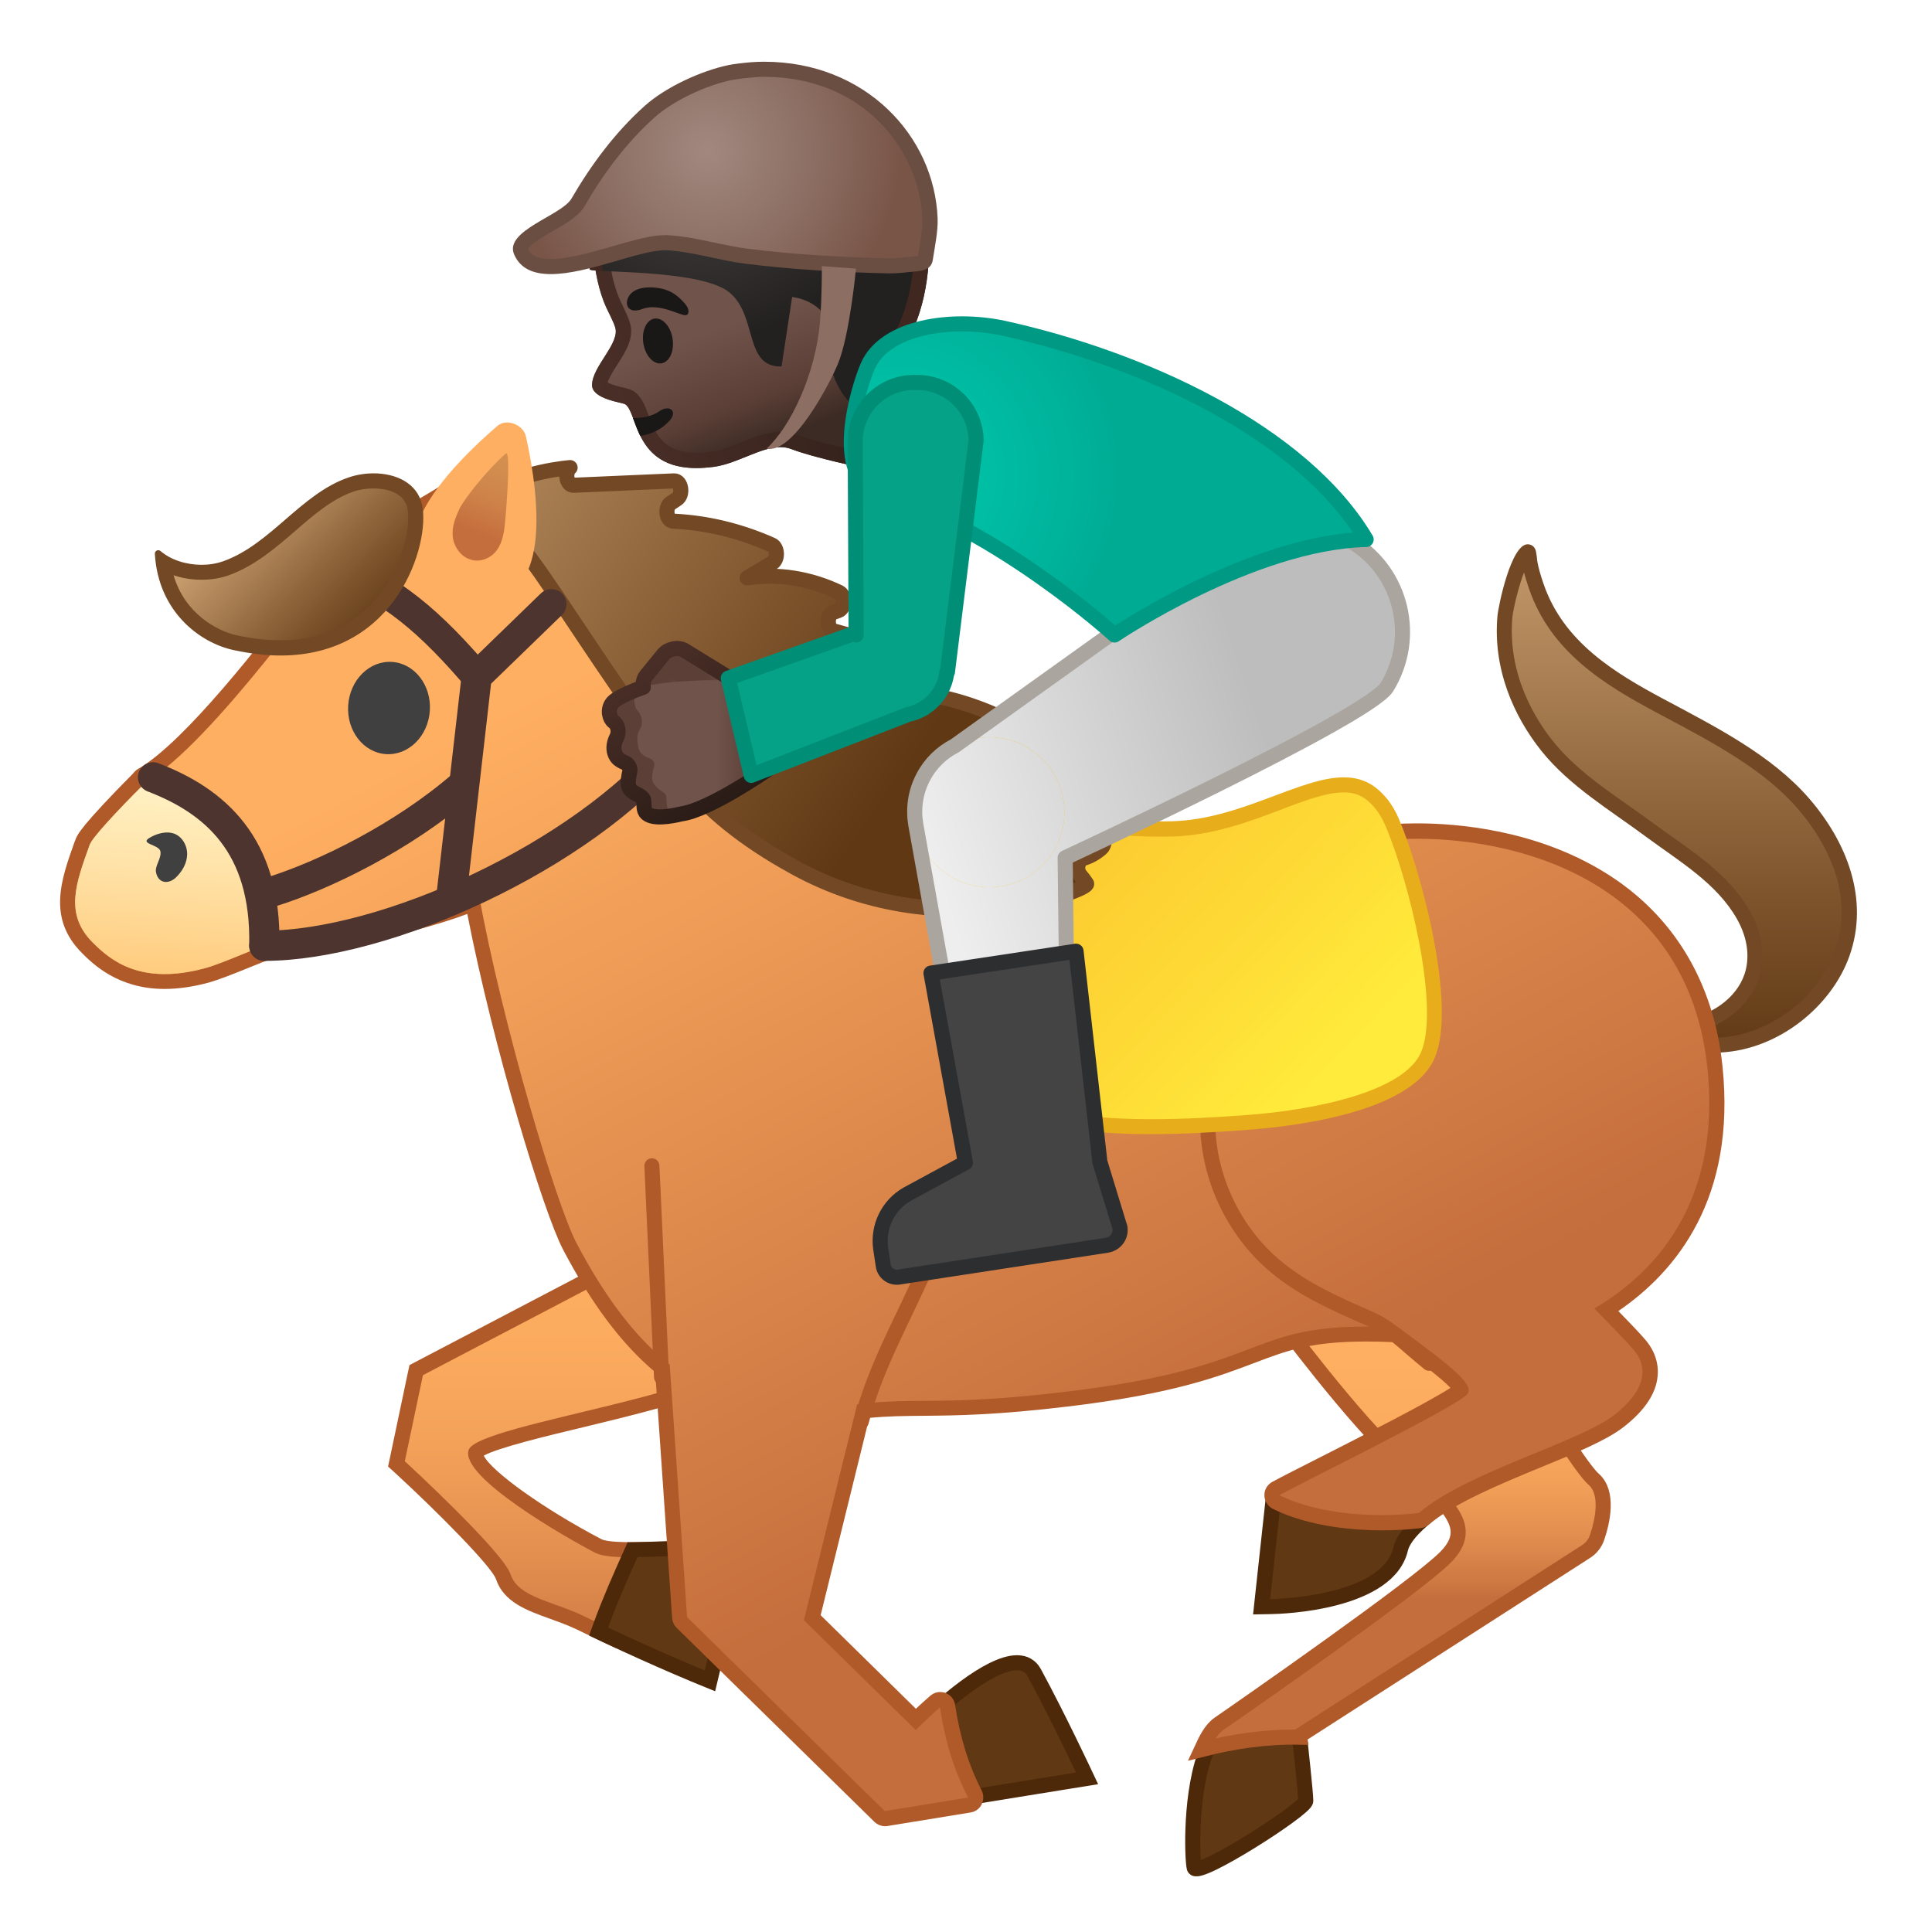<svg enable-background="new 0 0 128 128" viewBox="0 0 128 128" xmlns="http://www.w3.org/2000/svg" xmlns:xlink="http://www.w3.org/1999/xlink"><linearGradient id="d" x1="4.488" x2="18.5" y1="58.171" y2="58.171" gradientUnits="userSpaceOnUse"><stop stop-color="#FFAF61" offset=".232"/><stop stop-color="#C46D3D" offset="1"/></linearGradient><path d="m10.91 65.03c-2.53 0-4-1.13-5.11-2.23-2.1-2.09-1.26-4.4-0.38-6.85l0.06-0.15c0.08-0.22 0.27-0.75 3.84-4.35 0.1-0.1 0.22-0.15 0.35-0.15 0.05 0 0.11 0.01 0.16 0.03 4.2 1.45 7.44 5.6 8.65 11.1 0.04 0.17-0.02 0.33-0.14 0.45-0.09 0.09-0.21 0.12-0.34 0.12h-0.03c-0.22 0-1.01 0.38-1.65 0.64-0.9 0.36-1.91 0.79-2.61 0.98-1 0.27-1.94 0.41-2.8 0.41z" fill="url(#d)"/><path d="m9.67 51.81c4.46 1.54 7.29 6.03 8.33 10.73h-0.03c-0.43 0-3.07 1.25-4.39 1.61-1.01 0.27-1.89 0.39-2.66 0.39-2.49 0-3.85-1.18-4.76-2.08-1.91-1.9-1.12-3.94-0.21-6.48 0.16-0.48 1.61-2.05 3.72-4.17m0-1c-0.26 0-0.52 0.1-0.71 0.29-3.65 3.68-3.84 4.21-3.96 4.53l-0.06 0.15c-0.89 2.49-1.82 5.06 0.5 7.37 0.71 0.71 2.38 2.37 5.46 2.37 0.9 0 1.89-0.14 2.92-0.42 0.72-0.2 1.76-0.62 2.67-0.99 0.54-0.22 1.26-0.51 1.52-0.59 0.25-0.01 0.49-0.1 0.67-0.28 0.25-0.24 0.36-0.6 0.28-0.94-1.26-5.67-4.61-9.95-8.98-11.46-0.09-0.01-0.2-0.03-0.31-0.03z" fill="#B05A2A"/><linearGradient id="c" x1="111.09" x2="111.09" y1="35.68" y2="70.19" gradientUnits="userSpaceOnUse"><stop stop-color="#C69C6D" offset=".001"/><stop stop-color="#C59B6C" offset=".007"/><stop stop-color="#7D542C" offset=".685"/><stop stop-color="#603813" offset="1"/></linearGradient><path d="m113.53 69.25c-0.95 0-1.71-0.21-2.19-0.38-0.61-0.21-0.98-0.5-1.22-0.71-0.07-0.08-0.13-0.16-0.18-0.16h0.03l0.46 0.01c0.14 0.02 0.29-0.01 0.45-0.01h0.14l0.27 0.02c0.17-0.01 0.34-0.01 0.54-0.04 2.16-0.37 3.9-1.84 4.33-3.66 0.28-1.19 0.05-2.47-0.65-3.71-1.15-2.03-3.07-3.39-4.93-4.71-0.4-0.29-0.81-0.57-1.21-0.87-0.55-0.41-1.11-0.8-1.68-1.2-1.86-1.3-3.78-2.65-5.17-4.4-2.08-2.59-3.08-5.64-2.81-8.59 0.1-1.16 0.97-4.15 1.51-4.29 0.04 0.07 0.08 0.29 0.12 0.68 0.08 0.46 0.23 0.99 0.45 1.62 1.38 3.99 4.81 6.09 8.2 7.9l0.6 0.32c3.25 1.73 6.6 3.51 8.88 6.14 2.76 3.18 3.7 6.81 2.59 9.96-1.18 3.34-4.58 5.88-8.08 6.06-0.16 0.01-0.31 0.02-0.45 0.02z" fill="url(#c)"/><path d="m100.97 37.92c0.08 0.33 0.2 0.69 0.34 1.11 1.44 4.16 4.96 6.32 8.44 8.18l0.6 0.32c3.2 1.7 6.52 3.47 8.73 6.02 1.55 1.79 3.93 5.39 2.49 9.46-1.1 3.1-4.38 5.56-7.65 5.73-0.14 0.01-0.28 0.01-0.41 0.01-0.69 0-1.28-0.12-1.71-0.25 0.03 0 0.07-0.01 0.1-0.02 2.36-0.4 4.26-2.03 4.73-4.05 0.31-1.31 0.06-2.72-0.7-4.07-1.2-2.12-3.17-3.52-5.07-4.87-0.4-0.28-0.8-0.57-1.2-0.86-0.55-0.41-1.12-0.81-1.69-1.21-1.83-1.28-3.72-2.61-5.07-4.3-1.16-1.44-3.04-4.43-2.7-8.23 0.06-0.56 0.4-2 0.77-2.97m0.24-1.86c-1.1 0-1.94 4.08-2 4.75-0.31 3.46 1.04 6.6 2.92 8.95 1.87 2.33 4.56 3.92 6.94 5.69 2.24 1.65 4.66 3.07 6 5.42 0.58 1.02 0.87 2.19 0.6 3.35-0.39 1.68-2.04 2.97-3.92 3.29-0.26 0.04-0.48 0.04-0.7 0.06-0.2-0.01-0.39-0.02-0.53-0.04-0.3-0.05-0.46-0.08-0.46-0.08l-0.09-0.01c-0.03 0-0.06-0.01-0.09-0.01-0.1 0-0.21 0.03-0.3 0.08-0.23 0.14-0.31 0.4-0.16 0.59 0 0 0.11 0.14 0.35 0.4 0.26 0.23 0.69 0.6 1.4 0.84 0.6 0.22 1.41 0.41 2.36 0.41 0.15 0 0.31 0 0.47-0.02 3.89-0.2 7.36-3.1 8.53-6.39 1.34-3.78-0.19-7.58-2.68-10.45-2.48-2.86-6.17-4.73-9.62-6.57-3.25-1.74-6.63-3.77-7.96-7.62-0.22-0.63-0.35-1.12-0.42-1.51-0.04-0.43-0.09-0.66-0.09-0.66-0.03-0.14-0.1-0.27-0.21-0.36-0.12-0.08-0.23-0.11-0.34-0.11z" fill="#734825"/><path d="m80.01 115.8c-1.2 2.82-1.03 7.36-0.89 7.94 0.18 0.72 7.39-3.89 7.39-4.43 0-0.49-0.35-3.67-0.41-4.24-2.21-0.03-3.94 0.18-6.09 0.73z" fill="#603813" stroke="#4D290A" stroke-miterlimit="10"/><linearGradient id="b" x1="92.908" x2="92.908" y1="84.321" y2="108.27" gradientUnits="userSpaceOnUse"><stop stop-color="#FFAF61" offset=".232"/><stop stop-color="#FCAC5F" offset=".415"/><stop stop-color="#F3A159" offset=".572"/><stop stop-color="#E38F50" offset=".719"/><stop stop-color="#CD7742" offset=".86"/><stop stop-color="#C46D3D" offset=".905"/></linearGradient><path d="m105.07 102.8c0.35-0.22 0.61-0.55 0.74-0.94 0.34-1 0.81-2.95-0.23-3.86-1.43-1.25-8.76-13.59-8.04-14.48s-16.09 1.08-16.09 1.08l3.22 2.68s5.01 6.79 8.22 9.65 4.83 4.29 2.86 6.26-13.31 9.86-14.98 11.01c-0.54 0.37-0.87 1.06-1.17 1.71 2.15-0.55 4.29-0.86 6.5-0.82-0.01-0.06-0.01-0.09-0.01-0.09l18.98-12.2z" fill="url(#b)" stroke="#B05A2A" stroke-miterlimit="10"/><linearGradient id="av" x1="40.776" x2="40.776" y1="67.771" y2="116.87" gradientUnits="userSpaceOnUse"><stop stop-color="#FFAF61" offset=".232"/><stop stop-color="#FCAC5F" offset=".415"/><stop stop-color="#F3A159" offset=".572"/><stop stop-color="#E38F50" offset=".719"/><stop stop-color="#CD7742" offset=".86"/><stop stop-color="#C46D3D" offset=".905"/></linearGradient><path d="m40.08 108.29c-0.54-0.25-1.09-0.52-1.66-0.79-0.59-0.29-1.21-0.51-1.8-0.72-1.45-0.52-2.82-1.01-3.25-2.31-0.34-1.03-4.4-5.02-6.87-7.29l-0.21-0.19 1.3-6.21 12.85-6.73c9.88-6.95 12.51-7.76 13.62-7.76 0.65 0 0.95 0.31 1.09 0.56 0.62 1.14-0.85 3.56-3.33 7.41-1.19 1.84-2.82 4.36-2.72 4.92 0.14 0.3 0.14 0.65-0.02 0.98-0.71 1.46-4.61 2.5-10.48 3.91-2.82 0.68-6.69 1.61-7.06 2.18-0.31 0.93 4.02 4.04 8.12 6.17 0.49 0.25 1.7 0.25 2.09 0.25l1.29-0.02-0.32 0.72c-0.7 1.56-1.38 3.09-1.93 4.63l-0.19 0.52-0.52-0.23z" fill="url(#av)"/><path d="m54.04 76.78c3.41 0-6.14 11.02-5.42 12.58 1.27 2.77-16.96 4.91-17.57 6.7s6.47 5.82 8.35 6.8c0.47 0.25 1.33 0.31 2.33 0.31h0.51c-0.7 1.56-1.39 3.11-1.95 4.67-0.53-0.25-1.09-0.52-1.66-0.79-2.03-0.98-4.29-1.21-4.8-2.74s-7.01-7.5-7.01-7.5l1.2-5.7 12.64-6.62c8.07-5.69 11.92-7.71 13.38-7.71m0-1c-1.28 0-4.01 0.89-13.91 7.85l-12.58 6.59-0.42 0.22-0.1 0.46-1.2 5.7-0.12 0.56 0.42 0.38c3.01 2.77 6.44 6.26 6.73 7.08 0.51 1.53 2.06 2.08 3.56 2.62 0.58 0.21 1.19 0.43 1.76 0.7 0.57 0.28 1.13 0.54 1.67 0.8l0.99 0.47 0.37-1.03c0.55-1.53 1.22-3.05 1.92-4.6l0.65-1.44-1.58 0.03h-0.49c-1.29 0-1.72-0.12-1.87-0.2-3.74-1.95-7.28-4.48-7.79-5.53 0.93-0.52 4.19-1.31 6.62-1.89 6.19-1.49 10-2.52 10.81-4.18 0.2-0.41 0.23-0.86 0.08-1.28 0.14-0.71 1.63-3.03 2.63-4.57 2.89-4.48 4.09-6.58 3.35-7.92-0.13-0.31-0.55-0.82-1.5-0.82z" fill="#B05A2A"/><path d="m46.5 111.13c-0.03-0.01-2.77-1.13-6.42-2.85l-0.41-0.19 0.15-0.43c0.57-1.57 1.25-3.12 1.96-4.7l0.13-0.29 0.32-0.01c0.43-0.01 0.87-0.02 1.32-0.04 0.64-0.02 1.29-0.04 1.89-0.04 1.9 0 2.85 0.24 3.28 0.83 0.16 0.22 0.31 0.61 0.13 1.16-0.59 1.74-1.66 6.17-1.67 6.21l-0.14 0.57-0.54-0.22z" fill="#603813"/><path d="m45.44 103.08c1.86 0 3.3 0.22 2.93 1.33-0.6 1.78-1.68 6.26-1.68 6.26s-2.71-1.1-6.4-2.84c0.56-1.56 1.25-3.11 1.95-4.67 1.04-0.01 2.18-0.08 3.2-0.08m0-1c-0.61 0-1.26 0.02-1.91 0.05-0.45 0.02-0.89 0.03-1.32 0.04l-0.63 0.01-0.26 0.58c-0.68 1.52-1.4 3.14-1.98 4.74l-0.31 0.86 0.82 0.39c3.67 1.73 6.42 2.85 6.45 2.86l1.08 0.44 0.27-1.13c0.01-0.04 1.07-4.45 1.65-6.17 0.27-0.79-0.01-1.35-0.19-1.61-0.6-0.88-1.91-1.06-3.67-1.06z" fill="#4D290A"/><path d="m72.02 117.82s-1.91-4.08-3.5-7c-1-1.83-4.24 0.56-6.22 2.29 0.3 2.11 0.88 4.08 1.86 5.98l7.86-1.27z" fill="#603813" stroke="#4D290A" stroke-miterlimit="10"/><path d="m84.36 99.29 0.22-0.13s0.85-0.49 1.13-0.64l0.23-0.13 0.23 0.12c1.83 0.92 3.74 1.36 5.83 1.36 0.63 0 1.28-0.04 1.95-0.12l1.66-0.2-1.27 1.08c-0.89 0.75-1.41 1.42-1.53 1.98-0.85 3.68-8.33 3.83-8.65 3.83l-0.57 0.01 0.77-7.16z" fill="#603813"/><path d="m85.95 98.96c1.97 0.98 3.97 1.42 6.06 1.42 0.66 0 1.33-0.04 2.01-0.13-0.9 0.76-1.53 1.52-1.7 2.25-0.77 3.34-8.17 3.45-8.17 3.45l0.69-6.35c-0.01 0 0.83-0.49 1.11-0.64m-0.03-1.13-0.46 0.25c-0.28 0.15-1.14 0.65-1.14 0.65l-0.44 0.25-0.05 0.51-0.69 6.35-0.12 1.12 1.13-0.02c0.84-0.01 8.21-0.24 9.13-4.22 0.06-0.25 0.31-0.81 1.37-1.71l2.55-2.16-3.31 0.4c-0.65 0.08-1.28 0.12-1.89 0.12-2.01 0-3.85-0.43-5.61-1.31l-0.47-0.23z" fill="#4D290A"/><linearGradient id="at" x1="41.24" x2="79.806" y1="21.13" y2="95.316" gradientUnits="userSpaceOnUse"><stop stop-color="#FFAF61" offset=".232"/><stop stop-color="#C46D3D" offset="1"/></linearGradient><path d="m58.63 120.5c-0.13 0-0.26-0.05-0.35-0.14l-13.1-12.85c-0.09-0.08-0.14-0.2-0.15-0.32l-1.13-16.52c-2.23-1.82-4.24-4.47-6.15-8.1-1.28-2.44-4.74-13.88-6.41-22.71-2.69 1.19-11.3 3.2-13.07 3.2-0.17 0-0.29-0.01-0.4-0.04-0.18-0.05-0.32-0.19-0.36-0.38-1.14-5.16-4.14-9.03-8.01-10.37-0.18-0.06-0.32-0.23-0.33-0.42-0.02-0.19 0.08-0.38 0.24-0.48 3.21-1.88 8.29-8.48 11.03-12.02 1.15-1.5 1.77-2.29 2.06-2.56 0.24-0.22 1.46-0.94 4.26-2.58 1.14-0.67 2.44-1.42 2.59-1.54 0.6-0.45 1.51-1.05 2.5-1.05 0.91 0 1.73 0.49 2.43 1.46 0.04 0.05 0.08 0.11 0.11 0.16 0.39-0.2 0.84-0.37 1.29-0.37 0.37 0 0.7 0.1 1 0.31 2.1 1.46 5.23 4.63 8.85 8.3 6.49 6.58 14.57 14.77 19.02 15.08 3.48 0.24 6.52 0.36 9.29 0.36 6.16 0 9.91-0.58 13.87-1.2 0.98-0.15 1.97-0.31 3.01-0.45 0.99-0.14 2.06-0.21 3.17-0.21 8.76 0 18.54 4.11 19.74 15.65 0.91 8.83-3.28 13.59-7.19 16.08 0.92 0.94 1.74 1.79 2.17 2.29 0.55 0.64 0.79 1.33 0.71 2.07-0.1 1.02-0.8 2.04-2.07 3.01-1.09 0.84-3.04 1.64-5.3 2.57-2.74 1.13-5.85 2.4-7.61 3.9-0.07 0.06-0.17 0.1-0.26 0.11-0.8 0.1-1.65 0.15-2.51 0.15-1.59 0-4.62-0.18-7.02-1.38-0.17-0.08-0.27-0.25-0.28-0.44s0.1-0.36 0.26-0.45c0.56-0.3 1.71-0.89 3.1-1.59 3.3-1.68 8.28-4.21 9.2-4.97-0.07-0.45-2.32-2.12-4.35-3.62-0.71-0.03-1.35-0.05-1.94-0.05-3.77 0-5.36 0.61-7.57 1.45-2.37 0.9-5.32 2.03-12.13 2.85-4.86 0.59-7.51 0.61-9.63 0.62-1.36 0.01-2.55 0.02-3.99 0.18l-3.38 13.69 6.86 6.73c0.29-0.28 0.74-0.71 1.28-1.18 0.09-0.08 0.21-0.12 0.33-0.12 0.06 0 0.12 0.01 0.17 0.03 0.17 0.06 0.29 0.22 0.32 0.4 0.31 2.15 0.9 4.06 1.8 5.83 0.07 0.14 0.07 0.31 0 0.45s-0.21 0.24-0.37 0.27l-5.52 0.9c-0.03 0-0.06 0.01-0.08 0.01z" fill="url(#at)"/><path d="m31.85 32.12c0.68 0 1.36 0.34 2.03 1.26 0.13 0.18 0.23 0.36 0.32 0.56 0.43-0.27 0.97-0.56 1.49-0.56 0.24 0 0.48 0.06 0.71 0.22 5.95 4.14 21.02 22.98 28.11 23.47 3.66 0.25 6.71 0.36 9.33 0.36 7.74 0 11.74-0.92 16.94-1.65 0.93-0.13 1.98-0.21 3.1-0.21 7.35 0 18 3.2 19.24 15.2 0.86 8.33-2.93 13.24-7.49 15.92 1.01 1.04 2.08 2.13 2.58 2.71 1.17 1.35 0.6 2.91-1.28 4.36-2.37 1.82-9.7 3.74-12.93 6.48-0.76 0.09-1.59 0.14-2.45 0.14-2.34 0-4.9-0.38-6.79-1.32 1.94-1.06 11.03-5.5 12.38-6.62 0.73-0.61-1-1.92-4.5-4.5-0.77-0.04-1.47-0.05-2.12-0.05-7.95 0-6.65 2.72-19.76 4.3-8.25 1-10.03 0.35-13.97 0.85l-3.53 14.3 7.41 7.28s0.67-0.68 1.61-1.51c0.3 2.11 0.88 4.08 1.86 5.98l-5.52 0.9-13.1-12.85-1.15-16.73c-2.13-1.69-4.18-4.25-6.19-8.08-1.31-2.5-4.87-14.35-6.49-23.24-0.59 0.78-11.27 3.47-13.43 3.47-0.12 0-0.21-0.01-0.27-0.02-1.04-4.7-3.88-9.19-8.33-10.73 4.46-2.62 12.12-13.67 13.17-14.64 0.41-0.38 6.4-3.77 6.82-4.09 0.71-0.53 1.45-0.96 2.2-0.96m0.01-1c-1.14 0-2.14 0.66-2.8 1.15-0.18 0.13-1.43 0.86-2.53 1.5-3.04 1.77-4.09 2.4-4.37 2.66-0.32 0.3-0.92 1.06-2.12 2.62-2.71 3.51-7.75 10.06-10.88 11.89-0.34 0.2-0.53 0.57-0.49 0.96s0.3 0.72 0.67 0.85c3.71 1.28 6.58 5.02 7.68 10 0.08 0.37 0.36 0.66 0.72 0.75 0.15 0.04 0.32 0.06 0.53 0.06 1.23 0 9.21-1.67 12.69-3.01 1.74 8.91 5.05 19.78 6.35 22.25 1.89 3.6 3.89 6.26 6.1 8.11l1.12 16.29c0.02 0.24 0.12 0.47 0.3 0.65l13.1 12.85c0.19 0.18 0.44 0.29 0.7 0.29 0.05 0 0.11 0 0.16-0.01l5.52-0.9c0.32-0.05 0.59-0.25 0.73-0.54s0.14-0.62 0-0.91c-0.88-1.72-1.45-3.58-1.76-5.67-0.05-0.36-0.3-0.67-0.64-0.8-0.11-0.04-0.23-0.06-0.35-0.06-0.24 0-0.47 0.09-0.66 0.25-0.36 0.32-0.69 0.61-0.95 0.86l-6.31-6.2 3.22-13.07c1.25-0.12 2.31-0.13 3.6-0.14 2.14-0.02 4.8-0.04 9.69-0.63 6.87-0.83 9.85-1.97 12.25-2.88 2.16-0.82 3.71-1.41 7.39-1.41 0.55 0 1.14 0.01 1.77 0.04 1.48 1.09 3.18 2.36 3.81 3.03-1.52 0.98-5.94 3.23-8.7 4.63-1.42 0.72-2.54 1.29-3.11 1.6-0.33 0.18-0.53 0.52-0.52 0.9 0.01 0.37 0.22 0.71 0.55 0.88 2.49 1.24 5.6 1.43 7.24 1.43 0.88 0 1.75-0.05 2.57-0.15 0.19-0.02 0.38-0.1 0.53-0.23 1.7-1.44 4.77-2.7 7.48-3.82 2.3-0.94 4.28-1.76 5.42-2.64 1.38-1.07 2.15-2.2 2.26-3.36 0.09-0.87-0.2-1.72-0.83-2.45-0.37-0.43-1.02-1.11-1.77-1.88 3.88-2.65 7.8-7.51 6.9-16.21-0.58-5.62-3.28-10.07-7.8-12.85-4.59-2.83-9.76-3.25-12.43-3.25-1.14 0-2.23 0.07-3.24 0.22-1.04 0.15-2.03 0.3-3.01 0.45-3.94 0.61-7.66 1.19-13.79 1.19-2.76 0-5.79-0.12-9.26-0.36-4.26-0.29-12.6-8.76-18.7-14.93-3.64-3.69-6.78-6.87-8.92-8.36-0.38-0.26-0.81-0.4-1.28-0.4-0.4 0-0.78 0.1-1.13 0.24-0.78-0.97-1.69-1.48-2.7-1.48z" fill="#B05A2A"/><linearGradient id="as" x1="-13.836" x2="-13.836" y1="72.965" y2="85.94" gradientTransform="matrix(.998 .067 -.067 .998 30.809 -19.695)" gradientUnits="userSpaceOnUse"><stop stop-color="#FFF1C4" offset="0"/><stop stop-color="#FFE2A7" offset=".426"/><stop stop-color="#FFCA7B" offset="1"/></linearGradient><path d="m9.67 51.81c-2.11 2.12-3.56 3.7-3.73 4.16-0.91 2.54-1.7 4.58 0.21 6.48 1.18 1.18 3.16 2.84 7.42 1.7 1.36-0.37 4.12-1.69 4.42-1.61-1.03-4.7-3.86-9.19-8.32-10.73z" fill="url(#as)"/><path d="m80.01 74.4c0.04 3.63 1.74 7.21 4.53 9.53 1.82 1.52 4.03 2.49 6.21 3.44 1.37 0.6 2.18 1.53 3.93 2.95" fill="none" stroke="#B05A2A" stroke-linecap="round" stroke-miterlimit="10"/><ellipse transform="matrix(.067 -.998 .998 .067 -22.789 69.472)" cx="25.76" cy="46.93" rx="3.06" ry="2.71" fill="#404040"/><linearGradient id="ap" x1="65.954" x2="87.555" y1="50.884" y2="71.513" gradientUnits="userSpaceOnUse"><stop stop-color="#FBC02D" offset="0"/><stop stop-color="#FEDC36" offset=".687"/><stop stop-color="#FFEB3B" offset=".999"/></linearGradient><path d="m76.28 74.65c-3.85 0-6.92-0.44-9.4-1.34-3.14-1.14-3.54-4.77-3.5-8.16 0.02-2.27 0.21-4.48 0.41-6.72 0.03-0.37 0.04-0.83 0.04-1.34 0-1.61 0-3.8 1.24-4.13 0.16-0.04 0.33-0.06 0.51-0.06 0.74 0 1.57 0.37 2.37 0.72 0.68 0.3 1.38 0.61 2.07 0.71 2.72 0.42 4.81 0.6 6.8 0.6 0.29 0 0.58 0 0.87-0.01 2.54-0.07 4.88-0.95 6.94-1.72 1.7-0.64 3.16-1.18 4.4-1.18 0.68 0 1.25 0.17 1.73 0.53 0.62 0.46 1.1 1.09 1.46 1.91 1.55 3.59 3.79 12.32 2.37 15.51-1.53 3.42-9.68 4.26-12.15 4.43-1.96 0.12-4.05 0.25-6.16 0.25z" fill="url(#ap)"/><path d="m89.03 52.5c0.58 0 1.03 0.14 1.43 0.43 0.55 0.41 0.97 0.97 1.3 1.71 1.58 3.66 3.68 12.18 2.37 15.11-1.12 2.52-6.79 3.79-11.73 4.14-1.94 0.14-4.01 0.26-6.11 0.26-3.79 0-6.81-0.43-9.23-1.31-2.85-1.04-3.2-4.47-3.17-7.69 0.02-2.25 0.2-4.44 0.41-6.68 0.04-0.4 0.04-0.88 0.04-1.39 0-1.36 0-3.42 0.87-3.64 0.12-0.03 0.25-0.05 0.39-0.05 0.64 0 1.42 0.34 2.17 0.68 0.71 0.31 1.44 0.63 2.19 0.75 2.74 0.42 4.87 0.61 6.88 0.61 0.29 0 0.58 0 0.88-0.01 2.63-0.08 5.01-0.97 7.1-1.76 1.63-0.63 3.06-1.16 4.21-1.16m0-1c-2.92 0-6.84 2.78-11.36 2.91-0.28 0.01-0.57 0.01-0.85 0.01-2.27 0-4.52-0.26-6.73-0.6-1.42-0.22-3.01-1.44-4.52-1.44-0.22 0-0.43 0.02-0.64 0.08-2.05 0.54-1.49 4.24-1.65 5.91-0.2 2.27-0.39 4.47-0.41 6.76-0.03 3.36 0.35 7.37 3.83 8.64 2.92 1.06 6.27 1.37 9.58 1.37 2.12 0 4.23-0.13 6.18-0.27 3.39-0.24 10.99-1.18 12.57-4.73 1.55-3.46-0.92-12.58-2.36-15.91-0.41-0.95-0.96-1.63-1.62-2.12-0.61-0.43-1.28-0.61-2.02-0.61z" fill="#E8AD1A"/><path d="m11.51 55.22c0.55 0.19 0.9 0.79 0.89 1.38-0.01 0.58-0.32 1.13-0.75 1.54-0.51 0.48-1.2 0.38-1.32-0.39-0.06-0.4 0.37-0.89 0.3-1.33-0.07-0.5-1.56-0.5-0.6-0.98 0.43-0.23 1-0.38 1.48-0.22z" fill="#404040"/><linearGradient id="ao" x1="23.963" x2="59.3" y1="27.54" y2="52.042" gradientUnits="userSpaceOnUse"><stop stop-color="#C69C6D" offset=".001"/><stop stop-color="#C59B6C" offset=".007"/><stop stop-color="#7D542C" offset=".685"/><stop stop-color="#603813" offset="1"/></linearGradient><path d="m37.77 30.98c-0.39 0.33-0.22 1.19 0.23 1.17l6.66-0.29c0.47-0.02 0.62 0.92 0.19 1.2l-0.41 0.27c-0.41 0.27-0.3 1.18 0.16 1.2 2.21 0.1 4.41 0.63 6.53 1.57 0.39 0.17 0.42 0.96 0.04 1.19l-1.67 1c2.04-0.31 4.13 0.02 6.09 0.95 0.41 0.2 0.38 1.06-0.04 1.21l-0.34 0.12c-0.45 0.16-0.44 1.1 0.02 1.23l6.43 1.79c0.46 0.13 0.47 1.08 0.01 1.23h-0.01c-0.48 0.16-0.44 1.15 0.05 1.24 2.85 0.51 5.63 1.74 8.19 3.62 0.36 0.26 0.31 1.02-0.07 1.17l-1.75 0.71c-0.41 0.17-0.43 1.01-0.02 1.2l4.8 2.31c0.36 0.17 0.41 0.87 0.08 1.15-0.36 0.31-0.76 0.53-1.17 0.65-0.36 0.11-0.5 0.76-0.21 1.1 0.15 0.18 0.3 0.37 0.43 0.57 0.28 0.41-9.69 4.22-19.31-1.06-7-3.83-8.67-7.5-12-12.33-2.14-3.11-4.97-7.51-5.83-8.5-0.54-0.62-4.51-0.5-4.47-1.65 0.05-1.22 1.3-1.81 2.05-2.34 1.98-1.42 5.34-1.68 5.34-1.68z" fill="url(#ao)" stroke="#734825" stroke-linecap="round" stroke-linejoin="round" stroke-miterlimit="10"/><path d="m32.95 28.22c0.6-0.52 1.72-0.1 1.9 0.71 0.87 3.94 2.08 12.53-4.56 10.27-6.54-2.22-0.35-8.39 2.66-10.98z" fill="#FFAF61"/><linearGradient id="an" x1="-15.675" x2="-14.264" y1="-64.841" y2="-56.908" gradientTransform="matrix(.859 .513 -.513 .859 14.368 92.316)" gradientUnits="userSpaceOnUse"><stop stop-color="#D49151" offset="0"/><stop stop-color="#D28E4F" offset=".319"/><stop stop-color="#CE8349" offset=".593"/><stop stop-color="#C6713F" offset=".849"/><stop stop-color="#C46D3D" offset=".9"/></linearGradient><path d="m33.42 34.99c-0.08 0.56-0.22 1.13-0.58 1.56s-1 0.71-1.61 0.54c-0.69-0.18-1.16-0.87-1.23-1.51-0.08-0.64 0.16-1.26 0.42-1.83 0.3-0.66 1.86-2.63 3.09-3.7 0.37-0.33 0 4.25-0.09 4.94z" fill="url(#an)"/><line x1="43.83" x2="43.19" y1="91.24" y2="77.24" fill="none" stroke="#B05A2A" stroke-linecap="round" stroke-miterlimit="10"/><path d="m57.06 94.19c0.92-3.58 2.69-6.61 4.12-9.87" fill="none" stroke="#B05A2A" stroke-linecap="round" stroke-miterlimit="10"/><path d="m10.14 51.5c4.07 1.56 7.52 4.47 7.37 11.16" fill="none" stroke="#4E342E" stroke-linecap="round" stroke-miterlimit="10" stroke-width="2"/><path d="m17.91 59.11c3.59-1.11 8.84-3.7 12.76-7.11" fill="none" stroke="#4E342E" stroke-linecap="round" stroke-linejoin="round" stroke-miterlimit="10" stroke-width="2"/><polyline points="36.53 40.03 31.58 44.83 29.88 59.63" fill="none" stroke="#4E342E" stroke-linecap="round" stroke-linejoin="round" stroke-miterlimit="10" stroke-width="2"/><path d="m31.36 44.55c-3.63-4.19-5.87-5.61-9.86-7.47" fill="none" stroke="#4E342E" stroke-linecap="round" stroke-linejoin="round" stroke-miterlimit="10" stroke-width="2"/><path d="m17.51 62.66c7.99 0 20.99-5.87 27.08-13.16" fill="none" stroke="#4E342E" stroke-linecap="round" stroke-linejoin="round" stroke-miterlimit="10" stroke-width="2"/><line x1="41" x2="42.38" y1="48.36" y2="47.8" fill="none"/><linearGradient id="am" x1="42.593" x2="45.776" y1="44.69" y2="44.69" gradientUnits="userSpaceOnUse"><stop stop-color="#5C4037" offset=".55"/><stop stop-color="#70534A" offset="1"/></linearGradient><path d="m42.97 46.18c0.44 0.36 1.08 0.29 1.44-0.15l1.13-1.39c0.36-0.44 0.29-1.08-0.15-1.44s-1.08-0.29-1.44 0.15l-1.13 1.39c-0.35 0.44-0.29 1.08 0.15 1.44z" fill="url(#am)"/><linearGradient id="ak" x1="43.816" x2="49.143" y1="44.987" y2="44.987" gradientUnits="userSpaceOnUse"><stop stop-color="#5C4037" offset=".55"/><stop stop-color="#70534A" offset="1"/></linearGradient><path d="m48.99 46.54c0.3-0.48 0.15-1.11-0.33-1.41l-3.28-2.02c-0.48-0.3-1.11-0.15-1.41 0.33s-0.15 1.11 0.33 1.41l3.28 2.02c0.48 0.3 1.11 0.15 1.41-0.33z" fill="url(#ak)"/><linearGradient id="aj" x1="40.36" x2="48.461" y1="49.789" y2="49.789" gradientUnits="userSpaceOnUse"><stop stop-color="#5C4037" offset=".55"/><stop stop-color="#70534A" offset="1"/></linearGradient><path d="m47.08 46.29 1.38 4.82-3.02 2.73s-2.19 0.67-2.68-0.03c-0.16-0.23-0.07-0.73-0.15-0.87-0.2-0.35-0.72-0.32-0.95-0.78-0.11-0.23-0.01-0.76 0.06-1.06 0.04-0.19-0.12-0.49-0.31-0.56-0.4-0.16-0.59-0.32-0.7-0.65s-0.05-0.7 0.13-1.04c0.17-0.33 0.11-0.82-0.2-1.03-0.26-0.18-0.45-0.78-0.09-1.25 0.4-0.51 2.27-1.12 2.27-1.12l4.26 0.84z" fill="url(#aj)"/><linearGradient id="ai" x1="617.82" x2="619.01" y1="-1871.9" y2="-1865.8" gradientTransform="matrix(-.163 -.857 -.882 .168 -1497.3 893.6)" gradientUnits="userSpaceOnUse"><stop stop-color="#5C4037" offset=".55"/><stop stop-color="#70534A" offset="1"/></linearGradient><path d="m48.98 45.06 1.83 5.96s-5.95 4.12-6.58 2.56c-0.05-0.12-0.07-0.56-0.08-0.73-0.01-0.21-0.12-0.3-0.3-0.42-0.27-0.19-0.57-0.44-0.63-0.72-0.05-0.28 0.02-0.64 0.12-0.93 0.07-0.21-0.05-0.42-0.25-0.51-0.44-0.18-0.72-0.32-0.81-0.8-0.07-0.39-0.11-0.83 0.11-1.14 0.23-0.34 0.16-0.93-0.13-1.22-0.16-0.16-0.37-0.64-0.12-1.24 0.39-0.94 6.84-0.81 6.84-0.81z" fill="url(#ai)"/><linearGradient id="ah" x1="42.084" x2="48.515" y1="44" y2="53.232" gradientUnits="userSpaceOnUse"><stop stop-color="#4A2F27" offset="0"/><stop stop-color="#291B16" offset="1"/></linearGradient><path d="m50.81 51.02-1.83-5.96h-0.43l-3.17-1.95c-0.22-0.14-0.48-0.17-0.71-0.13h-0.02c-0.03 0.01-0.06 0.02-0.1 0.03-0.22 0.05-0.43 0.15-0.59 0.34l-1.13 1.39c-0.19 0.23-0.25 0.52-0.21 0.79-0.49 0.17-1.73 0.64-2.05 1.04-0.36 0.46-0.17 1.07 0.09 1.25 0.3 0.21 0.37 0.7 0.2 1.03s-0.24 0.7-0.13 1.04c0.11 0.33 0.3 0.48 0.7 0.65 0.19 0.08 0.35 0.37 0.3 0.56-0.07 0.3-0.17 0.83-0.06 1.06 0.23 0.46 0.75 0.44 0.95 0.78 0.08 0.14-0.01 0.65 0.15 0.87 0.38 0.53 1.76 0.26 2.37 0.11 1.83-0.24 5.67-2.9 5.67-2.9z" fill="none" stroke="url(#ah)" stroke-linecap="round" stroke-linejoin="round" stroke-miterlimit="10"/><linearGradient id="ag" x1="146.57" x2="146.57" y1="-264.81" y2="-246.61" gradientTransform="matrix(.936 -.352 .352 .936 2.659 310.84)" gradientUnits="userSpaceOnUse"><stop stop-color="#70534A" offset=".55"/><stop stop-color="#5C4037" offset=".83"/><stop stop-color="#3C2B24" offset="1"/></linearGradient><path d="m57.05 8.35c-2.94-2.91-8.02-3-11.89-1.53-4.32 1.65-6.07 5.37-5.87 9.58 0.07 1.53 0.42 3 0.88 3.99 0.06 0.12 0.49 0.98 0.57 1.26 0.39 1.07-1.51 2.6-1.52 3.86 0 0.95 2.03 1.15 2.21 1.28 0.92 0.67 0.54 4.85 5.85 4.14 1.85-0.25 3.65-1.74 5.14-1.18 1.6 0.61 4.82 1.26 4.82 1.26l3.38-4.34s-1.74-3.55-0.52-5.47c2.42-3.81-0.6-10.43-3.05-12.85z" fill="url(#ag)"/><linearGradient id="af" x1="38.497" x2="60.827" y1="23.703" y2="15.303" gradientUnits="userSpaceOnUse"><stop stop-color="#4A2F27" offset="0"/><stop stop-color="#291B16" offset="1"/></linearGradient><path d="m50.24 6.88c2.52 0 4.69 0.77 6.11 2.17 2.22 2.2 5.02 8.28 2.92 11.61-1.19 1.88-0.29 4.64 0.21 5.86l-2.63 3.37c-0.99-0.22-2.96-0.67-4.06-1.09-0.33-0.13-0.7-0.19-1.07-0.19-0.9 0-1.78 0.36-2.63 0.7-0.64 0.26-1.31 0.53-1.92 0.61-0.36 0.05-0.7 0.07-1.01 0.07-2.27 0-2.74-1.27-3.2-2.5-0.23-0.61-0.44-1.18-0.92-1.53-0.2-0.15-0.42-0.2-0.74-0.28-0.21-0.05-0.78-0.19-1.04-0.34 0.08-0.31 0.39-0.79 0.64-1.18 0.55-0.86 1.17-1.82 0.81-2.85-0.08-0.27-0.28-0.7-0.56-1.28l-0.05-0.1c-0.43-0.92-0.73-2.28-0.79-3.61-0.11-2.42 0.41-6.76 5.23-8.6 1.48-0.53 3.11-0.84 4.7-0.84m0-1c-1.74 0-3.51 0.34-5.07 0.94-4.32 1.65-6.07 5.37-5.87 9.58 0.07 1.53 0.42 3 0.88 3.99 0.06 0.12 0.49 0.98 0.57 1.26 0.39 1.07-1.51 2.6-1.52 3.86 0 0.95 2.03 1.15 2.21 1.28 0.84 0.62 0.59 4.22 4.7 4.22 0.35 0 0.73-0.03 1.15-0.08 1.56-0.21 3.09-1.31 4.42-1.31 0.25 0 0.49 0.04 0.72 0.13 1.6 0.61 4.82 1.26 4.82 1.26l3.38-4.34s-1.74-3.55-0.52-5.47c2.42-3.82-0.61-10.44-3.06-12.86-1.75-1.72-4.26-2.46-6.81-2.46z" fill="url(#af)"/><radialGradient id="ae" cx="84.197" cy="-174.32" r="11.339" gradientTransform="matrix(1.02 -.195 .194 .981 -5.591 198.7)" gradientUnits="userSpaceOnUse"><stop stop-color="#444140" offset="0"/><stop stop-color="#232020" offset="1"/></radialGradient><path d="m51.78 24.28 0.7-4.6s2.89 0.24 2.51 3.21c-0.27 2.09 1.27 4.22 2.21 4.3l0.55 0.09c0.57-3.13 4.19-4.53 3.79-12.51-0.35-6.92-6.83-10-12.61-9.39-5.53 0.59-11.29 5.02-9.84 12.46 0.05 0.26 7.32-0.03 9.23 1.53 1.89 1.54 0.95 4.98 3.46 4.91z" fill="url(#ae)"/><defs><path id="ad" d="m56.42 18.87 0.74 7.4-0.39 0.76s0.3 0.14 0.44 0.16l0.55 0.09c0.57-3.13 4.19-4.53 3.79-12.51-0.35-6.92-6.83-10-12.61-9.39-5.53 0.59-11.33 5.3-9.87 12.49 0.01 0.05 0.86 0.07 0.86 0.07l-0.13-1.19 8.5-0.09 8.12 2.21z"/></defs><clipPath id="ac"><use xlink:href="#ad"/></clipPath><g clip-path="url(#ac)"><path d="m50.39 6.31c4.69 0 9.87 2.66 10.16 8.51 0.25 4.98-1.1 7.13-2.3 9.03-0.45 0.72-0.88 1.4-1.18 2.18-0.5-0.45-1.26-1.7-1.09-3.02 0.19-1.46-0.29-2.4-0.72-2.94-0.99-1.22-2.53-1.38-2.7-1.4h-0.08c-0.49 0-0.91 0.36-0.99 0.85l-0.49 3.25c-0.1-0.23-0.21-0.57-0.35-1.05-0.28-1.01-0.64-2.26-1.7-3.12-1.49-1.21-4.89-1.46-8.26-1.61-0.26-0.01-0.54-0.02-0.77-0.04-0.31-2.4 0.22-4.62 1.56-6.44 1.67-2.27 4.49-3.81 7.55-4.14 0.45-0.04 0.91-0.06 1.36-0.06m0-1c-0.49 0-0.97 0.03-1.45 0.08-5.53 0.59-11.31 5.11-9.87 12.46 0.05 0.26 7.35-0.03 9.27 1.53 1.87 1.52 0.96 4.91 3.38 4.91h0.08l0.7-4.6s2.89 0.24 2.51 3.21c-0.27 2.09 1.27 4.22 2.21 4.3l0.55 0.09c0.57-3.13 4.19-4.53 3.79-12.51-0.33-6.35-5.81-9.47-11.17-9.47z" fill="#402821"/></g><path d="m43.98 25.94-1.95 0.73s0.4 0.88 0.59 1.23c1.05 1.92 2.88 3.8 6.44 2.83 0.32-0.09-2.68-4.24-2.68-4.24l-2.4-0.55z" fill="none"/><defs><path id="ab" d="m57.05 8.35c-2.94-2.91-8.02-3-11.89-1.53-5.34 2.04-7 6.83-5.65 12.22 0 0 0.81 2.19 1.06 3.14 0.68 1.83-0.98 1.76-1.08 3.24-0.1 1.4 1.76 1.25 1.94 1.38 0.92 0.67 0.54 4.85 5.85 4.14 1.85-0.25 3.36-0.65 4.28-0.1l3.04 2.47 4.94-1.84s-2.99-4.63 0.56-10.26c2.42-3.82-0.6-10.44-3.05-12.86z"/></defs><clipPath id="z"><use xlink:href="#ab"/></clipPath><g clip-path="url(#z)"><path d="m38.51 27.63c1.51 1.4 4.35 1.91 5.85 0.24 0.57-0.63-0.01-1.1-0.7-0.61-1.13 0.79-3.45 0.44-4.39-0.45-0.63-0.58-1.38 0.24-0.76 0.82z" fill="#1A1717"/></g><ellipse transform="matrix(.988 -.155 .155 .988 -2.975 7.037)" cx="43.59" cy="22.58" rx=".98" ry="1.5" fill="#1A1717"/><path d="m42.56 20.47c-0.93 0.35-1.2-0.27-0.92-0.8 0.21-0.39 0.76-0.74 1.89-0.6 1.06 0.13 1.54 0.71 1.85 1.05 0.31 0.35 0.3 0.72 0.06 0.76-0.33 0.07-1.73-0.84-2.88-0.41z" fill="#1A1717"/><linearGradient id="y" x1="68.757" x2="56.571" y1="84.105" y2="109.59" gradientTransform="matrix(.998 -.071 .071 .998 .037 -35.813)" gradientUnits="userSpaceOnUse"><stop stop-color="#FFB300" offset=".195"/><stop stop-color="#FFCA28" offset=".691"/></linearGradient><polygon points="70.81 77.2 64.82 77.7 60.62 54.36 70.53 53.56" fill="url(#y)"/><linearGradient id="x" x1="57.962" x2="82.462" y1="52.673" y2="44.548" gradientUnits="userSpaceOnUse"><stop stop-color="#eee" offset=".083"/><stop stop-color="#BDBDBD" offset="1"/></linearGradient><polygon points="68.55 57.85 62.49 49.95 81.95 36.03 89.07 47.44" fill="url(#x)"/><linearGradient id="w" x1="62.646" x2="87.146" y1="66.798" y2="58.673" gradientUnits="userSpaceOnUse"><stop stop-color="#eee" offset=".083"/><stop stop-color="#BDBDBD" offset="1"/></linearGradient><polygon points="70.81 77.2 64.82 77.7 60.62 54.36 70.53 53.56" fill="url(#w)"/><linearGradient id="v" x1="64.665" x2="52.479" y1="82.148" y2="107.63" gradientTransform="matrix(.998 -.071 .071 .998 .037 -35.813)" gradientUnits="userSpaceOnUse"><stop stop-color="#FFB300" offset=".195"/><stop stop-color="#FFCA28" offset=".691"/></linearGradient><circle cx="65.55" cy="53.81" r="4.97" fill="url(#v)"/><linearGradient id="u" x1="57.501" x2="82.001" y1="51.283" y2="43.158" gradientUnits="userSpaceOnUse"><stop stop-color="#eee" offset=".083"/><stop stop-color="#BDBDBD" offset="1"/></linearGradient><circle cx="85.94" cy="41.85" r="6.97" fill="url(#u)"/><linearGradient id="t" x1="59.053" x2="83.553" y1="55.963" y2="47.838" gradientUnits="userSpaceOnUse"><stop stop-color="#eee" offset=".083"/><stop stop-color="#BDBDBD" offset="1"/></linearGradient><circle cx="65.55" cy="53.81" r="4.97" fill="url(#t)"/><path d="m89.61 35.92c-2.42-1.5-5.4-1.33-7.61 0.18l-0.04-0.07-18.7 13.38c-0.87 0.45-1.62 1.16-2.1 2.09-0.52 0.99-0.66 2.08-0.49 3.11l4.15 23.09 5.99-0.5-0.24-20.37s20.07-9.31 21.31-11.3c2.02-3.28 1.01-7.58-2.27-9.61z" fill="none" stroke="#ABA59F" stroke-linecap="round" stroke-linejoin="round" stroke-miterlimit="10"/><path d="m73.34 82.5c0.56-0.09 0.95-0.61 0.86-1.17l-1.33-4.35-1.58-13.96-9.61 1.45 2.28 12.56-3.86 2.09c-1.27 0.73-1.96 2.16-1.75 3.61l0.17 1.12c0.07 0.49 0.53 0.83 1.02 0.76l13.8-2.11z" fill="#444" stroke="#2D2E30" stroke-linecap="round" stroke-linejoin="round" stroke-miterlimit="10"/><radialGradient id="s" cx="59.414" cy="31.404" r="14.765" gradientUnits="userSpaceOnUse"><stop stop-color="#00BFA5" offset=".364"/><stop stop-color="#00B29A" offset=".812"/><stop stop-color="#00AB94" offset="1"/></radialGradient><path d="m57.5 24.24c-0.64 1.44-2.43 7.35 0.67 8.33 8.06 2.56 15.67 9.5 15.67 9.5s9.08-6.14 16.67-6.33c-4.23-7.13-14.86-11.98-24-13.99-3.48-0.75-7.87-0.1-9.01 2.49z" fill="url(#s)" stroke="#009984" stroke-linecap="round" stroke-linejoin="round" stroke-miterlimit="10"/><ellipse transform="matrix(.999 -.035 .035 .999 -1.507 2.107)" cx="59.52" cy="44.16" rx="3.24" ry="3.24" fill="#05A287"/><path d="m56.73 44.64 6.04-0.11 1.9-15.35c-0.04-2.16-1.82-3.87-3.98-3.83h-0.2c-2.16 0.04-3.87 1.82-3.83 3.98l0.07 15.31z" fill="#05A287"/><polygon points="48.25 44.93 49.77 51.37 61.21 46.93 56.62 41.96" fill="#05A287"/><radialGradient id="r" cx="46.884" cy="9.996" r="12.872" gradientUnits="userSpaceOnUse"><stop stop-color="#A1887F" offset=".004"/><stop stop-color="#8C6E63" offset=".549"/><stop stop-color="#795548" offset=".996"/></radialGradient><path d="m36.51 17.66c-1.38 0-1.79-0.58-1.98-1.01-0.23-0.53 0.68-1.1 1.89-1.8 0.84-0.49 1.57-0.91 1.88-1.45 1.4-2.43 3-4.46 4.77-6.04 1.23-1.1 3.47-2.18 5.3-2.57 0.3-0.07 1.15-0.16 1.46-0.18 0.27-0.02 0.54-0.02 0.8-0.02 6.89 0 10.8 5.11 10.98 9.91 0.02 0.63-0.11 1.41-0.23 2.1l-0.09 0.55c-0.04 0.23-0.15 0.3-0.89 0.36l-0.3 0.03c-0.38 0.04-0.75 0.07-1.12 0.07h-0.16c-3.48-0.08-6.55-0.28-9.39-0.64-0.72-0.09-1.46-0.25-2.17-0.4-0.99-0.21-2.01-0.43-3.06-0.49h-0.16c-0.83 0-1.95 0.33-3.25 0.7-1.42 0.41-3.03 0.88-4.28 0.88z" fill="url(#r)"/><path d="m50.63 5.09c6.58 0 10.31 4.86 10.48 9.43 0.02 0.57-0.11 1.33-0.22 1.99-0.03 0.15-0.05 0.3-0.07 0.45-0.13 0.02-0.32 0.04-0.46 0.05-0.11 0.01-0.21 0.02-0.32 0.03-0.43 0.05-0.76 0.07-1.07 0.07h-0.15c-3.46-0.08-6.52-0.28-9.34-0.64-0.7-0.09-1.39-0.24-2.13-0.39-1.01-0.22-2.05-0.44-3.14-0.5h-0.18c-0.9 0-2.06 0.34-3.39 0.72-1.39 0.4-2.96 0.86-4.14 0.86-1.17 0-1.4-0.44-1.51-0.68 0.16-0.32 1.13-0.88 1.67-1.19 0.87-0.5 1.69-0.97 2.07-1.63 1.37-2.38 2.94-4.37 4.67-5.91 1.18-1.05 3.31-2.08 5.08-2.45 0.26-0.05 1.07-0.15 1.39-0.17 0.25-0.03 0.51-0.04 0.76-0.04m0-1c-0.27 0-0.55 0.01-0.83 0.03-0.34 0.02-1.21 0.12-1.53 0.19-1.81 0.38-4.15 1.45-5.54 2.69-1.99 1.78-3.58 3.94-4.87 6.16-0.65 1.12-4.47 2.12-3.8 3.69 0.42 0.98 1.32 1.31 2.44 1.31 2.43 0 5.86-1.58 7.54-1.58h0.13c1.76 0.1 3.46 0.67 5.2 0.89 3.14 0.39 6.28 0.57 9.44 0.64h0.17c0.39 0 0.78-0.03 1.18-0.08 0.7-0.08 1.52-0.02 1.64-0.81 0.13-0.85 0.35-1.89 0.32-2.75-0.21-5.45-4.78-10.38-11.49-10.38z" fill="#6B4E42"/><path d="m54.33 21.28c-0.29 3.54-1.98 7.02-3.54 8.44 1.74 0.39 4.17-4.28 4.71-5.58 0.79-1.86 1.21-6.34 1.21-6.34l-2.26-0.17c0 0.01 0.01 2.1-0.12 3.65z" fill="#8D6E63"/><linearGradient id="q" x1="16.686" x2="25.013" y1="33.62" y2="42.072" gradientUnits="userSpaceOnUse"><stop stop-color="#C69C6D" offset=".001"/><stop stop-color="#C59B6C" offset=".007"/><stop stop-color="#7D542C" offset=".685"/><stop stop-color="#603813" offset="1"/></linearGradient><path d="m18.57 42.92c-0.94 0-1.95-0.12-3-0.34-2.12-0.46-4.35-2.29-4.77-5.34 0.71 0.43 1.62 0.67 2.55 0.67 0.57 0 1.12-0.09 1.61-0.26 1.65-0.59 3.05-1.8 4.29-2.87 1.16-1.01 2.48-2.15 3.97-2.66 0.47-0.16 1-0.25 1.52-0.25 0.55 0 2.39 0.12 2.73 1.71 0.25 1.2-0.22 4.01-2.03 6.24-1.15 1.41-3.27 3.1-6.87 3.1z" fill="url(#q)"/><path d="m24.75 32.36c0.46 0 1.98 0.09 2.24 1.31 0.23 1.1-0.22 3.72-1.93 5.82-1.58 1.94-3.76 2.93-6.49 2.93-0.9 0-1.88-0.11-2.89-0.33-1.31-0.29-3.44-1.44-4.18-3.98 0.57 0.2 1.21 0.3 1.86 0.3 0.62 0 1.24-0.1 1.78-0.29 1.74-0.62 3.18-1.87 4.45-2.97 1.13-0.98 2.4-2.09 3.81-2.57 0.41-0.15 0.88-0.22 1.35-0.22m0-1c-0.58 0-1.16 0.1-1.68 0.28-1.55 0.53-2.87 1.66-4.14 2.76s-2.58 2.23-4.13 2.78c-0.45 0.16-0.94 0.24-1.44 0.24-1.01 0-2.04-0.32-2.72-0.91-0.05-0.04-0.1-0.06-0.15-0.06-0.12 0-0.24 0.1-0.23 0.25 0.22 3.79 2.94 5.88 5.22 6.37 1.12 0.24 2.15 0.36 3.1 0.36 7.76 0 9.92-7.44 9.39-9.96-0.32-1.48-1.75-2.11-3.22-2.11z" fill="#734825"/><path d="m64.67 29.17c-0.04-2.16-1.82-3.87-3.98-3.83h-0.2c-2.16 0.04-3.87 1.82-3.83 3.98l0.06 12.75-0.1-0.11-8.37 2.97 1.52 6.44 10.4-4.04c0.36-0.07 0.69-0.21 0.99-0.38l0.05-0.02-0.01-0.01c0.84-0.51 1.42-1.38 1.53-2.4h0.04l1.9-15.35z" fill="none" stroke="#008F76" stroke-linecap="round" stroke-linejoin="round" stroke-miterlimit="10"/><g display="none"><g display="inline"><g opacity=".6"><circle cx="-72" cy="-75.18" r="28" fill="none" opacity=".61" stroke="#000" stroke-miterlimit="10" stroke-width=".263"/><line x1="-52" x2="-52" y1="-139.18" y2="-11.18" fill="none" opacity=".61" stroke="#000" stroke-miterlimit="10" stroke-width=".25"/><line x1="-92" x2="-92" y1="-139.18" y2="-11.18" fill="none" opacity=".61" stroke="#000" stroke-miterlimit="10" stroke-width=".25"/><line x1="-72" x2="-72" y1="-139.18" y2="-11.18" fill="none" opacity=".61" stroke="#000" stroke-miterlimit="10" stroke-width=".25"/><line x1="-8" x2="-136" y1="-75.18" y2="-75.18" fill="none" opacity=".61" stroke="#000" stroke-miterlimit="10" stroke-width=".25"/><line x1="-8" x2="-136" y1="-95.18" y2="-95.18" fill="none" opacity=".61" stroke="#000" stroke-miterlimit="10" stroke-width=".25"/><line x1="-8" x2="-136" y1="-55.43" y2="-55.43" fill="none" opacity=".61" stroke="#000" stroke-miterlimit="10" stroke-width=".25"/><line x1="-8" x2="-136" y1="-11.18" y2="-139.18" fill="none" opacity=".61" stroke="#000" stroke-miterlimit="10" stroke-width=".25"/><line x1="-136" x2="-8" y1="-11.18" y2="-139.18" fill="none" opacity=".61" stroke="#000" stroke-miterlimit="10" stroke-width=".25"/><g opacity=".61"><path d="m-72-134.92c32.94 0 59.74 26.8 59.74 59.74s-26.8 59.75-59.74 59.75-59.74-26.8-59.74-59.74 26.8-59.75 59.74-59.75m0-0.26c-33.14 0-60 26.86-60 60s26.86 60 60 60 60-26.86 60-60-26.86-60-60-60z"/></g><path d="m-28.03-23.21h-87.94c-4.42 0-8.03-3.61-8.03-8.03v-87.91c0-4.42 3.61-8.03 8.03-8.03h87.94c4.42 0 8.03 3.61 8.03 8.03v87.91c0 4.42-3.61 8.03-8.03 8.03z" fill="none" opacity=".61" stroke="#000" stroke-miterlimit="10" stroke-width=".258"/><path d="m-36-15.18h-72c-4.4 0-8-3.6-8-8v-104c0-4.4 3.6-8 8-8h72c4.4 0 8 3.6 8 8v104c0 4.4-3.6 8-8 8z" fill="none" opacity=".61" stroke="#000" stroke-miterlimit="10" stroke-width=".263"/><path d="m-22.23-31.18h-99.54c-5.63 0-10.23-4.6-10.23-10.23v-67.48c0-5.63 4.6-10.23 10.23-10.23h99.54c5.63 0 10.23 4.6 10.23 10.23v67.48c0 5.63-4.6 10.23-10.23 10.23z" fill="none" opacity=".61" stroke="#000" stroke-miterlimit="10" stroke-width=".263"/></g><g opacity=".2"><defs><rect id="aa" x="-136" y="-139.18" width="128" height="128" opacity=".2"/></defs><clipPath id="o"><use xlink:href="#aa"/></clipPath><g clip-path="url(#o)"><g fill="none" stroke="#000" stroke-miterlimit="10" stroke-width=".25"><line x1="-164" x2="-164" y1="20.82" y2="-171.18"/><line x1="-160" x2="-160" y1="20.82" y2="-171.18"/><line x1="-156" x2="-156" y1="20.82" y2="-171.18"/><line x1="-152" x2="-152" y1="20.82" y2="-171.18"/><line x1="-148" x2="-148" y1="20.82" y2="-171.18"/><line x1="-144" x2="-144" y1="20.82" y2="-171.18"/><line x1="-140" x2="-140" y1="20.82" y2="-171.18"/><line x1="-136" x2="-136" y1="20.82" y2="-171.18"/><line x1="-132" x2="-132" y1="20.82" y2="-171.18"/><line x1="-128" x2="-128" y1="20.82" y2="-171.18"/><line x1="-124" x2="-124" y1="20.82" y2="-171.18"/><line x1="-120" x2="-120" y1="20.82" y2="-171.18"/><line x1="-116" x2="-116" y1="20.82" y2="-171.18"/><line x1="-112" x2="-112" y1="20.82" y2="-171.18"/><line x1="-108" x2="-108" y1="20.82" y2="-171.18"/><line x1="-104" x2="-104" y1="20.82" y2="-171.18"/><line x1="-100" x2="-100" y1="20.82" y2="-171.18"/><line x1="-96" x2="-96" y1="20.82" y2="-171.18"/><line x1="-92" x2="-92" y1="20.82" y2="-171.18"/><line x1="-88" x2="-88" y1="20.82" y2="-171.18"/><line x1="-84" x2="-84" y1="20.82" y2="-171.18"/><line x1="-80" x2="-80" y1="20.82" y2="-171.18"/><line x1="-76" x2="-76" y1="20.82" y2="-171.18"/><line x1="-72" x2="-72" y1="20.82" y2="-171.18"/><line x1="-68" x2="-68" y1="20.82" y2="-171.18"/><line x1="-64" x2="-64" y1="20.82" y2="-171.18"/><line x1="-60" x2="-60" y1="20.82" y2="-171.18"/><line x1="-56" x2="-56" y1="20.82" y2="-171.18"/><line x1="-52" x2="-52" y1="20.82" y2="-171.18"/><line x1="-48" x2="-48" y1="20.82" y2="-171.18"/><line x1="-44" x2="-44" y1="20.82" y2="-171.18"/><line x1="-40" x2="-40" y1="20.82" y2="-171.18"/><line x1="-36" x2="-36" y1="20.82" y2="-171.18"/><line x1="-32" x2="-32" y1="20.82" y2="-171.18"/><line x1="-28" x2="-28" y1="20.82" y2="-171.18"/><line x1="-24" x2="-24" y1="20.82" y2="-171.18"/><line x1="-20" x2="-20" y1="20.82" y2="-171.18"/><line x1="-16" x2="-16" y1="20.82" y2="-171.18"/><line x1="-12" x2="-12" y1="20.82" y2="-171.18"/><line x1="-8" x2="-8" y1="20.82" y2="-171.18"/><line x1="-4" x2="-4" y1="20.82" y2="-171.18"/><line y1="20.82" y2="-171.18"/><line x1="1" y1="26.87" y2="-165.13"/><line x1="8" x2="8" y1="20.82" y2="-171.18"/><line x1="12" x2="12" y1="20.82" y2="-171.18"/><line x1="16" x2="16" y1="20.82" y2="-171.18"/><line x1="20" x2="20" y1="20.82" y2="-171.18"/></g><g fill="none" stroke="#000" stroke-miterlimit="10" stroke-width=".25"><line x1="-168" x2="24" y1="-167.18" y2="-167.18"/><line x1="-168" x2="24" y1="-163.18" y2="-163.18"/><line x1="-168" x2="24" y1="-159.18" y2="-159.18"/><line x1="-168" x2="24" y1="-155.18" y2="-155.18"/><line x1="-168" x2="24" y1="-151.18" y2="-151.18"/><line x1="-168" x2="24" y1="-147.18" y2="-147.18"/><line x1="-168" x2="24" y1="-143.18" y2="-143.18"/><line x1="-168" x2="24" y1="-139.18" y2="-139.18"/><line x1="-168" x2="24" y1="-135.18" y2="-135.18"/><line x1="-168" x2="24" y1="-131.18" y2="-131.18"/><line x1="-168" x2="24" y1="-127.18" y2="-127.18"/><line x1="-168" x2="24" y1="-123.18" y2="-123.18"/><line x1="-168" x2="24" y1="-119.18" y2="-119.18"/><line x1="-168" x2="24" y1="-115.18" y2="-115.18"/><line x1="-168" x2="24" y1="-111.18" y2="-111.18"/><line x1="-168" x2="24" y1="-107.18" y2="-107.18"/><line x1="-168" x2="24" y1="-103.18" y2="-103.18"/><line x1="-168" x2="24" y1="-99.18" y2="-99.18"/><line x1="-168" x2="24" y1="-95.18" y2="-95.18"/><line x1="-168" x2="24" y1="-91.18" y2="-91.18"/><line x1="-168" x2="24" y1="-87.18" y2="-87.18"/><line x1="-168" x2="24" y1="-83.18" y2="-83.18"/><line x1="-168" x2="24" y1="-79.18" y2="-79.18"/><line x1="-168" x2="24" y1="-75.18" y2="-75.18"/><line x1="-168" x2="24" y1="-71.18" y2="-71.18"/><line x1="-168" x2="24" y1="-67.18" y2="-67.18"/><line x1="-168" x2="24" y1="-63.18" y2="-63.18"/><line x1="-168" x2="24" y1="-59.18" y2="-59.18"/><line x1="-168" x2="24" y1="-55.18" y2="-55.18"/><line x1="-168" x2="24" y1="-51.18" y2="-51.18"/><line x1="-168" x2="24" y1="-47.18" y2="-47.18"/><line x1="-168" x2="24" y1="-43.18" y2="-43.18"/><line x1="-168" x2="24" y1="-39.18" y2="-39.18"/><line x1="-168" x2="24" y1="-35.18" y2="-35.18"/><line x1="-168" x2="24" y1="-31.18" y2="-31.18"/><line x1="-168" x2="24" y1="-27.18" y2="-27.18"/><line x1="-168" x2="24" y1="-23.18" y2="-23.18"/><line x1="-168" x2="24" y1="-19.18" y2="-19.18"/><line x1="-168" x2="24" y1="-15.18" y2="-15.18"/><line x1="-168" x2="24" y1="-11.18" y2="-11.18"/><line x1="-168" x2="24" y1="-7.18" y2="-7.18"/><line x1="-168" x2="24" y1="-3.18" y2="-3.18"/><line x1="-168" x2="24" y1=".82" y2=".82"/><line x1="-168" x2="24" y1="4.82" y2="4.82"/><line x1="-168" x2="24" y1="8.82" y2="8.82"/><line x1="-168" x2="24" y1="12.82" y2="12.82"/><line x1="-168" x2="24" y1="16.82" y2="16.82"/></g><path d="m23.75-170.93v191.5h-191.5v-191.5h191.5m0.25-0.25h-192v192h192v-192z"/></g></g><g fill="#F44336"><rect x="-136" y="-139.18" width="4" height="128" opacity=".3"/><rect x="-12" y="-139.18" width="4" height="128" opacity=".3"/><rect transform="matrix(-1.837e-16 1 -1 -1.837e-16 -209.18 -65.179)" x="-74" y="-197.18" width="4" height="120" opacity=".3"/><rect transform="matrix(-1.837e-16 1 -1 -1.837e-16 -85.179 58.821)" x="-74" y="-73.18" width="4" height="120" opacity=".3"/></g></g><g display="inline"><g opacity=".6"><circle cx="64" cy="-75.18" r="28" fill="none" opacity=".61" stroke="#000" stroke-miterlimit="10" stroke-width=".263"/><line x1="84" x2="84" y1="-139.18" y2="-11.18" fill="none" opacity=".61" stroke="#000" stroke-miterlimit="10" stroke-width=".25"/><line x1="44" x2="44" y1="-139.18" y2="-11.18" fill="none" opacity=".61" stroke="#000" stroke-miterlimit="10" stroke-width=".25"/><line x1="64" x2="64" y1="-139.18" y2="-11.18" fill="none" opacity=".61" stroke="#000" stroke-miterlimit="10" stroke-width=".25"/><line x1="128" y1="-75.18" y2="-75.18" fill="none" opacity=".61" stroke="#000" stroke-miterlimit="10" stroke-width=".25"/><line x1="128" y1="-95.18" y2="-95.18" fill="none" opacity=".61" stroke="#000" stroke-miterlimit="10" stroke-width=".25"/><line x1="128" y1="-55.43" y2="-55.43" fill="none" opacity=".61" stroke="#000" stroke-miterlimit="10" stroke-width=".25"/><line x1="128" y1="-11.18" y2="-139.18" fill="none" opacity=".61" stroke="#000" stroke-miterlimit="10" stroke-width=".25"/><line x2="128" y1="-11.18" y2="-139.18" fill="none" opacity=".61" stroke="#000" stroke-miterlimit="10" stroke-width=".25"/><g opacity=".61"><path d="m64-134.92c32.94 0 59.74 26.8 59.74 59.74s-26.8 59.75-59.74 59.75-59.74-26.81-59.74-59.75 26.8-59.74 59.74-59.74m0-0.26c-33.14 0-60 26.86-60 60s26.86 60 60 60 60-26.86 60-60-26.86-60-60-60z"/></g><path d="m107.97-23.21h-87.94c-4.42 0-8.03-3.61-8.03-8.03v-87.91c0-4.42 3.61-8.03 8.03-8.03h87.94c4.42 0 8.03 3.61 8.03 8.03v87.91c0 4.42-3.61 8.03-8.03 8.03z" fill="none" opacity=".61" stroke="#000" stroke-miterlimit="10" stroke-width=".258"/><path d="m100-15.18h-72c-4.4 0-8-3.6-8-8v-104c0-4.4 3.6-8 8-8h72c4.4 0 8 3.6 8 8v104c0 4.4-3.6 8-8 8z" fill="none" opacity=".61" stroke="#000" stroke-miterlimit="10" stroke-width=".263"/><path d="m113.77-31.18h-99.54c-5.63 0-10.23-4.6-10.23-10.23v-67.48c0-5.63 4.6-10.23 10.23-10.23h99.54c5.63 0 10.23 4.6 10.23 10.23v67.48c0 5.63-4.6 10.23-10.23 10.23z" fill="none" opacity=".61" stroke="#000" stroke-miterlimit="10" stroke-width=".263"/></g><g opacity=".2"><defs><rect id="e" y="-139.18" width="128" height="128" opacity=".2"/></defs><clipPath id="n"><use xlink:href="#e"/></clipPath><g clip-path="url(#n)"><g fill="none" stroke="#000" stroke-miterlimit="10" stroke-width=".25"><line x1="-28" x2="-28" y1="20.82" y2="-171.18"/><line x1="-24" x2="-24" y1="20.82" y2="-171.18"/><line x1="-20" x2="-20" y1="20.82" y2="-171.18"/><line x1="-16" x2="-16" y1="20.82" y2="-171.18"/><line x1="-12" x2="-12" y1="20.82" y2="-171.18"/><line x1="-8" x2="-8" y1="20.82" y2="-171.18"/><line x1="-4" x2="-4" y1="20.82" y2="-171.18"/><line y1="20.82" y2="-171.18"/><line x1="4" x2="4" y1="20.82" y2="-171.18"/><line x1="8" x2="8" y1="20.82" y2="-171.18"/><line x1="12" x2="12" y1="20.82" y2="-171.18"/><line x1="16" x2="16" y1="20.82" y2="-171.18"/><line x1="20" x2="20" y1="20.82" y2="-171.18"/><line x1="24" x2="24" y1="20.82" y2="-171.18"/><line x1="28" x2="28" y1="20.82" y2="-171.18"/><line x1="32" x2="32" y1="20.82" y2="-171.18"/><line x1="36" x2="36" y1="20.82" y2="-171.18"/><line x1="40" x2="40" y1="20.82" y2="-171.18"/><line x1="44" x2="44" y1="20.82" y2="-171.18"/><line x1="48" x2="48" y1="20.82" y2="-171.18"/><line x1="52" x2="52" y1="20.82" y2="-171.18"/><line x1="56" x2="56" y1="20.82" y2="-171.18"/><line x1="60" x2="60" y1="20.82" y2="-171.18"/><line x1="64" x2="64" y1="20.82" y2="-171.18"/><line x1="68" x2="68" y1="20.82" y2="-171.18"/><line x1="72" x2="72" y1="20.82" y2="-171.18"/><line x1="76" x2="76" y1="20.82" y2="-171.18"/><line x1="80" x2="80" y1="20.82" y2="-171.18"/><line x1="84" x2="84" y1="20.82" y2="-171.18"/><line x1="88" x2="88" y1="20.82" y2="-171.18"/><line x1="92" x2="92" y1="20.82" y2="-171.18"/><line x1="96" x2="96" y1="20.82" y2="-171.18"/><line x1="100" x2="100" y1="20.82" y2="-171.18"/><line x1="104" x2="104" y1="20.82" y2="-171.18"/><line x1="108" x2="108" y1="20.82" y2="-171.18"/><line x1="112" x2="112" y1="20.82" y2="-171.18"/><line x1="116" x2="116" y1="20.82" y2="-171.18"/><line x1="120" x2="120" y1="20.82" y2="-171.18"/><line x1="124" x2="124" y1="20.82" y2="-171.18"/><line x1="128" x2="128" y1="20.82" y2="-171.18"/><line x1="132" x2="132" y1="20.82" y2="-171.18"/><line x1="136" x2="136" y1="20.82" y2="-171.18"/><line x1="137" x2="137" y1="26.87" y2="-165.13"/><line x1="144" x2="144" y1="20.82" y2="-171.18"/><line x1="148" x2="148" y1="20.82" y2="-171.18"/><line x1="152" x2="152" y1="20.82" y2="-171.18"/><line x1="156" x2="156" y1="20.82" y2="-171.18"/></g><g fill="none" stroke="#000" stroke-miterlimit="10" stroke-width=".25"><line x1="-32" x2="160" y1="-167.18" y2="-167.18"/><line x1="-32" x2="160" y1="-163.18" y2="-163.18"/><line x1="-32" x2="160" y1="-159.18" y2="-159.18"/><line x1="-32" x2="160" y1="-155.18" y2="-155.18"/><line x1="-32" x2="160" y1="-151.18" y2="-151.18"/><line x1="-32" x2="160" y1="-147.18" y2="-147.18"/><line x1="-32" x2="160" y1="-143.18" y2="-143.18"/><line x1="-32" x2="160" y1="-139.18" y2="-139.18"/><line x1="-32" x2="160" y1="-135.18" y2="-135.18"/><line x1="-32" x2="160" y1="-131.18" y2="-131.18"/><line x1="-32" x2="160" y1="-127.18" y2="-127.18"/><line x1="-32" x2="160" y1="-123.18" y2="-123.18"/><line x1="-32" x2="160" y1="-119.18" y2="-119.18"/><line x1="-32" x2="160" y1="-115.18" y2="-115.18"/><line x1="-32" x2="160" y1="-111.18" y2="-111.18"/><line x1="-32" x2="160" y1="-107.18" y2="-107.18"/><line x1="-32" x2="160" y1="-103.18" y2="-103.18"/><line x1="-32" x2="160" y1="-99.18" y2="-99.18"/><line x1="-32" x2="160" y1="-95.18" y2="-95.18"/><line x1="-32" x2="160" y1="-91.18" y2="-91.18"/><line x1="-32" x2="160" y1="-87.18" y2="-87.18"/><line x1="-32" x2="160" y1="-83.18" y2="-83.18"/><line x1="-32" x2="160" y1="-79.18" y2="-79.18"/><line x1="-32" x2="160" y1="-75.18" y2="-75.18"/><line x1="-32" x2="160" y1="-71.18" y2="-71.18"/><line x1="-32" x2="160" y1="-67.18" y2="-67.18"/><line x1="-32" x2="160" y1="-63.18" y2="-63.18"/><line x1="-32" x2="160" y1="-59.18" y2="-59.18"/><line x1="-32" x2="160" y1="-55.18" y2="-55.18"/><line x1="-32" x2="160" y1="-51.18" y2="-51.18"/><line x1="-32" x2="160" y1="-47.18" y2="-47.18"/><line x1="-32" x2="160" y1="-43.18" y2="-43.18"/><line x1="-32" x2="160" y1="-39.18" y2="-39.18"/><line x1="-32" x2="160" y1="-35.18" y2="-35.18"/><line x1="-32" x2="160" y1="-31.18" y2="-31.18"/><line x1="-32" x2="160" y1="-27.18" y2="-27.18"/><line x1="-32" x2="160" y1="-23.18" y2="-23.18"/><line x1="-32" x2="160" y1="-19.18" y2="-19.18"/><line x1="-32" x2="160" y1="-15.18" y2="-15.18"/><line x1="-32" x2="160" y1="-11.18" y2="-11.18"/><line x1="-32" x2="160" y1="-7.18" y2="-7.18"/><line x1="-32" x2="160" y1="-3.18" y2="-3.18"/><line x1="-32" x2="160" y1=".82" y2=".82"/><line x1="-32" x2="160" y1="4.82" y2="4.82"/><line x1="-32" x2="160" y1="8.82" y2="8.82"/><line x1="-32" x2="160" y1="12.82" y2="12.82"/><line x1="-32" x2="160" y1="16.82" y2="16.82"/></g><path d="m159.75-170.93v191.5h-191.5v-191.5h191.5m0.25-0.25h-192v192h192v-192z"/></g></g><g fill="#F44336"><rect y="-139.18" width="4" height="128" opacity=".3"/><rect x="124" y="-139.18" width="4" height="128" opacity=".3"/><rect transform="matrix(-1.837e-16 1 -1 -1.837e-16 -73.179 -201.18)" x="62" y="-197.18" width="4" height="120" opacity=".3"/><rect transform="matrix(-1.837e-16 1 -1 -1.837e-16 50.821 -77.179)" x="62" y="-73.18" width="4" height="120" opacity=".3"/></g></g><g display="inline"><g opacity=".6"><circle cx="199.58" cy="-75.18" r="28" fill="none" opacity=".61" stroke="#000" stroke-miterlimit="10" stroke-width=".263"/><line x1="219.58" x2="219.58" y1="-139.18" y2="-11.18" fill="none" opacity=".61" stroke="#000" stroke-miterlimit="10" stroke-width=".25"/><line x1="179.58" x2="179.58" y1="-139.18" y2="-11.18" fill="none" opacity=".61" stroke="#000" stroke-miterlimit="10" stroke-width=".25"/><line x1="199.58" x2="199.58" y1="-139.18" y2="-11.18" fill="none" opacity=".61" stroke="#000" stroke-miterlimit="10" stroke-width=".25"/><line x1="263.58" x2="135.58" y1="-75.18" y2="-75.18" fill="none" opacity=".61" stroke="#000" stroke-miterlimit="10" stroke-width=".25"/><line x1="263.58" x2="135.58" y1="-95.18" y2="-95.18" fill="none" opacity=".61" stroke="#000" stroke-miterlimit="10" stroke-width=".25"/><line x1="263.58" x2="135.58" y1="-55.43" y2="-55.43" fill="none" opacity=".61" stroke="#000" stroke-miterlimit="10" stroke-width=".25"/><line x1="263.58" x2="135.58" y1="-11.18" y2="-139.18" fill="none" opacity=".61" stroke="#000" stroke-miterlimit="10" stroke-width=".25"/><line x1="135.58" x2="263.58" y1="-11.18" y2="-139.18" fill="none" opacity=".61" stroke="#000" stroke-miterlimit="10" stroke-width=".25"/><g opacity=".61"><path d="m199.58-134.92c32.94 0 59.74 26.8 59.74 59.74s-26.8 59.74-59.74 59.74-59.74-26.8-59.74-59.74 26.79-59.74 59.74-59.74m0-0.26c-33.14 0-60 26.86-60 60s26.86 60 60 60 60-26.86 60-60-26.87-60-60-60z"/></g><path d="m243.55-23.21h-87.95c-4.42 0-8.03-3.61-8.03-8.03v-87.91c0-4.42 3.61-8.03 8.03-8.03h87.94c4.42 0 8.03 3.61 8.03 8.03v87.91c0.01 4.42-3.61 8.03-8.02 8.03z" fill="none" opacity=".61" stroke="#000" stroke-miterlimit="10" stroke-width=".258"/><path d="m235.58-15.18h-72c-4.4 0-8-3.6-8-8v-104c0-4.4 3.6-8 8-8h72c4.4 0 8 3.6 8 8v104c0 4.4-3.6 8-8 8z" fill="none" opacity=".61" stroke="#000" stroke-miterlimit="10" stroke-width=".263"/><path d="m249.34-31.18h-99.54c-5.63 0-10.23-4.6-10.23-10.23v-67.48c0-5.63 4.6-10.23 10.23-10.23h99.54c5.63 0 10.23 4.6 10.23 10.23v67.48c0.01 5.63-4.6 10.23-10.23 10.23z" fill="none" opacity=".61" stroke="#000" stroke-miterlimit="10" stroke-width=".263"/></g><g opacity=".2"><defs><rect id="f" x="135.58" y="-139.18" width="128" height="128" opacity=".2"/></defs><clipPath id="m"><use xlink:href="#f"/></clipPath><g clip-path="url(#m)"><g fill="none" stroke="#000" stroke-miterlimit="10" stroke-width=".25"><line x1="107.58" x2="107.58" y1="20.82" y2="-171.18"/><line x1="111.58" x2="111.58" y1="20.82" y2="-171.18"/><line x1="115.58" x2="115.58" y1="20.82" y2="-171.18"/><line x1="119.58" x2="119.58" y1="20.82" y2="-171.18"/><line x1="123.58" x2="123.58" y1="20.82" y2="-171.18"/><line x1="127.58" x2="127.58" y1="20.82" y2="-171.18"/><line x1="131.58" x2="131.58" y1="20.82" y2="-171.18"/><line x1="135.58" x2="135.58" y1="20.82" y2="-171.18"/><line x1="139.58" x2="139.58" y1="20.82" y2="-171.18"/><line x1="143.58" x2="143.58" y1="20.82" y2="-171.18"/><line x1="147.58" x2="147.58" y1="20.82" y2="-171.18"/><line x1="151.58" x2="151.58" y1="20.82" y2="-171.18"/><line x1="155.58" x2="155.58" y1="20.82" y2="-171.18"/><line x1="159.58" x2="159.58" y1="20.82" y2="-171.18"/><line x1="163.58" x2="163.58" y1="20.82" y2="-171.18"/><line x1="167.58" x2="167.58" y1="20.82" y2="-171.18"/><line x1="171.58" x2="171.58" y1="20.82" y2="-171.18"/><line x1="175.58" x2="175.58" y1="20.82" y2="-171.18"/><line x1="179.58" x2="179.58" y1="20.82" y2="-171.18"/><line x1="183.58" x2="183.58" y1="20.82" y2="-171.18"/><line x1="187.58" x2="187.58" y1="20.82" y2="-171.18"/><line x1="191.58" x2="191.58" y1="20.82" y2="-171.18"/><line x1="195.58" x2="195.58" y1="20.82" y2="-171.18"/><line x1="199.58" x2="199.58" y1="20.82" y2="-171.18"/><line x1="203.58" x2="203.58" y1="20.82" y2="-171.18"/><line x1="207.58" x2="207.58" y1="20.82" y2="-171.18"/><line x1="211.58" x2="211.58" y1="20.82" y2="-171.18"/><line x1="215.58" x2="215.58" y1="20.82" y2="-171.18"/><line x1="219.58" x2="219.58" y1="20.82" y2="-171.18"/><line x1="223.58" x2="223.58" y1="20.82" y2="-171.18"/><line x1="227.58" x2="227.58" y1="20.82" y2="-171.18"/><line x1="231.58" x2="231.58" y1="20.82" y2="-171.18"/><line x1="235.58" x2="235.58" y1="20.82" y2="-171.18"/><line x1="239.58" x2="239.58" y1="20.82" y2="-171.18"/><line x1="243.58" x2="243.58" y1="20.82" y2="-171.18"/><line x1="247.58" x2="247.58" y1="20.82" y2="-171.18"/><line x1="251.58" x2="251.58" y1="20.82" y2="-171.18"/><line x1="255.58" x2="255.58" y1="20.82" y2="-171.18"/><line x1="259.58" x2="259.58" y1="20.82" y2="-171.18"/><line x1="263.58" x2="263.58" y1="20.82" y2="-171.18"/><line x1="267.58" x2="267.58" y1="20.82" y2="-171.18"/><line x1="271.58" x2="271.58" y1="20.82" y2="-171.18"/><line x1="272.58" x2="272.58" y1="26.87" y2="-165.13"/><line x1="279.58" x2="279.58" y1="20.82" y2="-171.18"/><line x1="283.58" x2="283.58" y1="20.82" y2="-171.18"/><line x1="287.58" x2="287.58" y1="20.82" y2="-171.18"/><line x1="291.58" x2="291.58" y1="20.82" y2="-171.18"/></g><g fill="none" stroke="#000" stroke-miterlimit="10" stroke-width=".25"><line x1="103.58" x2="295.58" y1="-167.18" y2="-167.18"/><line x1="103.58" x2="295.58" y1="-163.18" y2="-163.18"/><line x1="103.58" x2="295.58" y1="-159.18" y2="-159.18"/><line x1="103.58" x2="295.58" y1="-155.18" y2="-155.18"/><line x1="103.58" x2="295.58" y1="-151.18" y2="-151.18"/><line x1="103.58" x2="295.58" y1="-147.18" y2="-147.18"/><line x1="103.58" x2="295.58" y1="-143.18" y2="-143.18"/><line x1="103.58" x2="295.58" y1="-139.18" y2="-139.18"/><line x1="103.58" x2="295.58" y1="-135.18" y2="-135.18"/><line x1="103.58" x2="295.58" y1="-131.18" y2="-131.18"/><line x1="103.58" x2="295.58" y1="-127.18" y2="-127.18"/><line x1="103.58" x2="295.58" y1="-123.18" y2="-123.18"/><line x1="103.58" x2="295.58" y1="-119.18" y2="-119.18"/><line x1="103.58" x2="295.58" y1="-115.18" y2="-115.18"/><line x1="103.58" x2="295.58" y1="-111.18" y2="-111.18"/><line x1="103.58" x2="295.58" y1="-107.18" y2="-107.18"/><line x1="103.58" x2="295.58" y1="-103.18" y2="-103.18"/><line x1="103.58" x2="295.58" y1="-99.18" y2="-99.18"/><line x1="103.58" x2="295.58" y1="-95.18" y2="-95.18"/><line x1="103.58" x2="295.58" y1="-91.18" y2="-91.18"/><line x1="103.58" x2="295.58" y1="-87.18" y2="-87.18"/><line x1="103.58" x2="295.58" y1="-83.18" y2="-83.18"/><line x1="103.58" x2="295.58" y1="-79.18" y2="-79.18"/><line x1="103.58" x2="295.58" y1="-75.18" y2="-75.18"/><line x1="103.58" x2="295.58" y1="-71.18" y2="-71.18"/><line x1="103.58" x2="295.58" y1="-67.18" y2="-67.18"/><line x1="103.58" x2="295.58" y1="-63.18" y2="-63.18"/><line x1="103.58" x2="295.58" y1="-59.18" y2="-59.18"/><line x1="103.58" x2="295.58" y1="-55.18" y2="-55.18"/><line x1="103.58" x2="295.58" y1="-51.18" y2="-51.18"/><line x1="103.58" x2="295.58" y1="-47.18" y2="-47.18"/><line x1="103.58" x2="295.58" y1="-43.18" y2="-43.18"/><line x1="103.58" x2="295.58" y1="-39.18" y2="-39.18"/><line x1="103.58" x2="295.58" y1="-35.18" y2="-35.18"/><line x1="103.58" x2="295.58" y1="-31.18" y2="-31.18"/><line x1="103.58" x2="295.58" y1="-27.18" y2="-27.18"/><line x1="103.58" x2="295.58" y1="-23.18" y2="-23.18"/><line x1="103.58" x2="295.58" y1="-19.18" y2="-19.18"/><line x1="103.58" x2="295.58" y1="-15.18" y2="-15.18"/><line x1="103.58" x2="295.58" y1="-11.18" y2="-11.18"/><line x1="103.58" x2="295.58" y1="-7.18" y2="-7.18"/><line x1="103.58" x2="295.58" y1="-3.18" y2="-3.18"/><line x1="103.58" x2="295.58" y1=".82" y2=".82"/><line x1="103.58" x2="295.58" y1="4.82" y2="4.82"/><line x1="103.58" x2="295.58" y1="8.82" y2="8.82"/><line x1="103.58" x2="295.58" y1="12.82" y2="12.82"/><line x1="103.58" x2="295.58" y1="16.82" y2="16.82"/></g><path d="m295.33-170.93v191.5h-191.5v-191.5h191.5m0.25-0.25h-192v192h192v-192z"/></g></g><g fill="#F44336"><rect x="135.58" y="-139.18" width="4" height="128" opacity=".3"/><rect x="259.58" y="-139.18" width="4" height="128" opacity=".3"/><rect transform="matrix(-1.837e-16 1 -1 -1.837e-16 62.396 -336.75)" x="197.58" y="-197.18" width="4" height="120" opacity=".3"/><rect transform="matrix(-1.837e-16 1 -1 -1.837e-16 186.4 -212.75)" x="197.58" y="-73.18" width="4" height="120" opacity=".3"/></g></g><g display="inline"><g opacity=".6"><circle cx="-72" cy="64" r="28" fill="none" opacity=".61" stroke="#000" stroke-miterlimit="10" stroke-width=".263"/><line x1="-52" x2="-52" y2="128" fill="none" opacity=".61" stroke="#000" stroke-miterlimit="10" stroke-width=".25"/><line x1="-92" x2="-92" y2="128" fill="none" opacity=".61" stroke="#000" stroke-miterlimit="10" stroke-width=".25"/><line x1="-72" x2="-72" y2="128" fill="none" opacity=".61" stroke="#000" stroke-miterlimit="10" stroke-width=".25"/><line x1="-8" x2="-136" y1="64" y2="64" fill="none" opacity=".61" stroke="#000" stroke-miterlimit="10" stroke-width=".25"/><line x1="-8" x2="-136" y1="44" y2="44" fill="none" opacity=".61" stroke="#000" stroke-miterlimit="10" stroke-width=".25"/><line x1="-8" x2="-136" y1="83.75" y2="83.75" fill="none" opacity=".61" stroke="#000" stroke-miterlimit="10" stroke-width=".25"/><line x1="-8" x2="-136" y1="128" fill="none" opacity=".61" stroke="#000" stroke-miterlimit="10" stroke-width=".25"/><line x1="-136" x2="-8" y1="128" fill="none" opacity=".61" stroke="#000" stroke-miterlimit="10" stroke-width=".25"/><g opacity=".61"><path d="m-72 4.26c32.94 0 59.74 26.8 59.74 59.74s-26.8 59.74-59.74 59.74-59.74-26.8-59.74-59.74 26.8-59.74 59.74-59.74m0-0.26c-33.14 0-60 26.86-60 60s26.86 60 60 60 60-26.86 60-60-26.86-60-60-60z"/></g><path d="m-28.03 115.97h-87.94c-4.42 0-8.03-3.61-8.03-8.03v-87.91c0-4.42 3.61-8.03 8.03-8.03h87.94c4.42 0 8.03 3.61 8.03 8.03v87.91c0 4.42-3.61 8.03-8.03 8.03z" fill="none" opacity=".61" stroke="#000" stroke-miterlimit="10" stroke-width=".258"/><path d="m-36 124h-72c-4.4 0-8-3.6-8-8v-104c0-4.4 3.6-8 8-8h72c4.4 0 8 3.6 8 8v104c0 4.4-3.6 8-8 8z" fill="none" opacity=".61" stroke="#000" stroke-miterlimit="10" stroke-width=".263"/><path d="m-22.23 108h-99.54c-5.63 0-10.23-4.6-10.23-10.23v-67.49c0-5.63 4.6-10.23 10.23-10.23h99.54c5.63 0 10.23 4.6 10.23 10.23v67.48c0 5.64-4.6 10.24-10.23 10.24z" fill="none" opacity=".61" stroke="#000" stroke-miterlimit="10" stroke-width=".263"/></g><g opacity=".2"><defs><rect id="a" x="-136" width="128" height="128" opacity=".2"/></defs><clipPath id="l"><use xlink:href="#a"/></clipPath><g clip-path="url(#l)"><g fill="none" stroke="#000" stroke-miterlimit="10" stroke-width=".25"><line x1="-164" x2="-164" y1="160" y2="-32"/><line x1="-160" x2="-160" y1="160" y2="-32"/><line x1="-156" x2="-156" y1="160" y2="-32"/><line x1="-152" x2="-152" y1="160" y2="-32"/><line x1="-148" x2="-148" y1="160" y2="-32"/><line x1="-144" x2="-144" y1="160" y2="-32"/><line x1="-140" x2="-140" y1="160" y2="-32"/><line x1="-136" x2="-136" y1="160" y2="-32"/><line x1="-132" x2="-132" y1="160" y2="-32"/><line x1="-128" x2="-128" y1="160" y2="-32"/><line x1="-124" x2="-124" y1="160" y2="-32"/><line x1="-120" x2="-120" y1="160" y2="-32"/><line x1="-116" x2="-116" y1="160" y2="-32"/><line x1="-112" x2="-112" y1="160" y2="-32"/><line x1="-108" x2="-108" y1="160" y2="-32"/><line x1="-104" x2="-104" y1="160" y2="-32"/><line x1="-100" x2="-100" y1="160" y2="-32"/><line x1="-96" x2="-96" y1="160" y2="-32"/><line x1="-92" x2="-92" y1="160" y2="-32"/><line x1="-88" x2="-88" y1="160" y2="-32"/><line x1="-84" x2="-84" y1="160" y2="-32"/><line x1="-80" x2="-80" y1="160" y2="-32"/><line x1="-76" x2="-76" y1="160" y2="-32"/><line x1="-72" x2="-72" y1="160" y2="-32"/><line x1="-68" x2="-68" y1="160" y2="-32"/><line x1="-64" x2="-64" y1="160" y2="-32"/><line x1="-60" x2="-60" y1="160" y2="-32"/><line x1="-56" x2="-56" y1="160" y2="-32"/><line x1="-52" x2="-52" y1="160" y2="-32"/><line x1="-48" x2="-48" y1="160" y2="-32"/><line x1="-44" x2="-44" y1="160" y2="-32"/><line x1="-40" x2="-40" y1="160" y2="-32"/><line x1="-36" x2="-36" y1="160" y2="-32"/><line x1="-32" x2="-32" y1="160" y2="-32"/><line x1="-28" x2="-28" y1="160" y2="-32"/><line x1="-24" x2="-24" y1="160" y2="-32"/><line x1="-20" x2="-20" y1="160" y2="-32"/><line x1="-16" x2="-16" y1="160" y2="-32"/><line x1="-12" x2="-12" y1="160" y2="-32"/><line x1="-8" x2="-8" y1="160" y2="-32"/><line x1="-4" x2="-4" y1="160" y2="-32"/><line y1="160" y2="-32"/><line x1="1" y1="166.05" y2="-25.95"/><line x1="8" x2="8" y1="160" y2="-32"/><line x1="12" x2="12" y1="160" y2="-32"/><line x1="16" x2="16" y1="160" y2="-32"/><line x1="20" x2="20" y1="160" y2="-32"/></g><g fill="none" stroke="#000" stroke-miterlimit="10" stroke-width=".25"><line x1="-168" x2="24" y1="-28" y2="-28"/><line x1="-168" x2="24" y1="-24" y2="-24"/><line x1="-168" x2="24" y1="-20" y2="-20"/><line x1="-168" x2="24" y1="-16" y2="-16"/><line x1="-168" x2="24" y1="-12" y2="-12"/><line x1="-168" x2="24" y1="-8" y2="-8"/><line x1="-168" x2="24" y1="-4" y2="-4"/><line x1="-168" x2="24"/><line x1="-168" x2="24" y1="4" y2="4"/><line x1="-168" x2="24" y1="8" y2="8"/><line x1="-168" x2="24" y1="12" y2="12"/><line x1="-168" x2="24" y1="16" y2="16"/><line x1="-168" x2="24" y1="20" y2="20"/><line x1="-168" x2="24" y1="24" y2="24"/><line x1="-168" x2="24" y1="28" y2="28"/><line x1="-168" x2="24" y1="32" y2="32"/><line x1="-168" x2="24" y1="36" y2="36"/><line x1="-168" x2="24" y1="40" y2="40"/><line x1="-168" x2="24" y1="44" y2="44"/><line x1="-168" x2="24" y1="48" y2="48"/><line x1="-168" x2="24" y1="52" y2="52"/><line x1="-168" x2="24" y1="56" y2="56"/><line x1="-168" x2="24" y1="60" y2="60"/><line x1="-168" x2="24" y1="64" y2="64"/><line x1="-168" x2="24" y1="68" y2="68"/><line x1="-168" x2="24" y1="72" y2="72"/><line x1="-168" x2="24" y1="76" y2="76"/><line x1="-168" x2="24" y1="80" y2="80"/><line x1="-168" x2="24" y1="84" y2="84"/><line x1="-168" x2="24" y1="88" y2="88"/><line x1="-168" x2="24" y1="92" y2="92"/><line x1="-168" x2="24" y1="96" y2="96"/><line x1="-168" x2="24" y1="100" y2="100"/><line x1="-168" x2="24" y1="104" y2="104"/><line x1="-168" x2="24" y1="108" y2="108"/><line x1="-168" x2="24" y1="112" y2="112"/><line x1="-168" x2="24" y1="116" y2="116"/><line x1="-168" x2="24" y1="120" y2="120"/><line x1="-168" x2="24" y1="124" y2="124"/><line x1="-168" x2="24" y1="128" y2="128"/><line x1="-168" x2="24" y1="132" y2="132"/><line x1="-168" x2="24" y1="136" y2="136"/><line x1="-168" x2="24" y1="140" y2="140"/><line x1="-168" x2="24" y1="144" y2="144"/><line x1="-168" x2="24" y1="148" y2="148"/><line x1="-168" x2="24" y1="152" y2="152"/><line x1="-168" x2="24" y1="156" y2="156"/></g><path d="m23.75-31.75v191.5h-191.5v-191.5h191.5m0.25-0.25h-192v192h192v-192z"/></g></g><g fill="#F44336"><rect x="-136" width="4" height="128" opacity=".3"/><rect x="-12" width="4" height="128" opacity=".3"/><rect transform="matrix(-1.837e-16 1 -1 -1.837e-16 -70 74)" x="-74" y="-58" width="4" height="120" opacity=".3"/><rect transform="matrix(-1.837e-16 1 -1 -1.837e-16 54 198)" x="-74" y="66" width="4" height="120" opacity=".3"/></g></g><g display="inline"><g opacity=".6"><circle cx="64" cy="64" r="28" fill="none" opacity=".61" stroke="#000" stroke-miterlimit="10" stroke-width=".263"/><line x1="84" x2="84" y2="128" fill="none" opacity=".61" stroke="#000" stroke-miterlimit="10" stroke-width=".25"/><line x1="44" x2="44" y2="128" fill="none" opacity=".61" stroke="#000" stroke-miterlimit="10" stroke-width=".25"/><line x1="64" x2="64" y2="128" fill="none" opacity=".61" stroke="#000" stroke-miterlimit="10" stroke-width=".25"/><line x1="128" y1="64" y2="64" fill="none" opacity=".61" stroke="#000" stroke-miterlimit="10" stroke-width=".25"/><line x1="128" y1="44" y2="44" fill="none" opacity=".61" stroke="#000" stroke-miterlimit="10" stroke-width=".25"/><line x1="128" y1="83.75" y2="83.75" fill="none" opacity=".61" stroke="#000" stroke-miterlimit="10" stroke-width=".25"/><line x1="128" y1="128" fill="none" opacity=".61" stroke="#000" stroke-miterlimit="10" stroke-width=".25"/><line x2="128" y1="128" fill="none" opacity=".61" stroke="#000" stroke-miterlimit="10" stroke-width=".25"/><g opacity=".61"><path d="M64,4.26c32.94,0,59.74,26.8,59.74,59.74S96.94,123.74,64,123.74S4.26,96.94,4.26,64S31.06,4.26,64,4.26 M64,4 C30.86,4,4,30.86,4,64s26.86,60,60,60s60-26.86,60-60S97.14,4,64,4L64,4z"/></g><path d="m107.97 115.97h-87.94c-4.42 0-8.03-3.61-8.03-8.03v-87.91c0-4.42 3.61-8.03 8.03-8.03h87.94c4.42 0 8.03 3.61 8.03 8.03v87.91c0 4.42-3.61 8.03-8.03 8.03z" fill="none" opacity=".61" stroke="#000" stroke-miterlimit="10" stroke-width=".258"/><path d="m100 124h-72c-4.4 0-8-3.6-8-8v-104c0-4.4 3.6-8 8-8h72c4.4 0 8 3.6 8 8v104c0 4.4-3.6 8-8 8z" fill="none" opacity=".61" stroke="#000" stroke-miterlimit="10" stroke-width=".263"/><path d="M113.77,108H14.23 C8.6,108,4,103.4,4,97.77V30.28c0-5.63,4.6-10.23,10.23-10.23h99.54c5.63,0,10.23,4.6,10.23,10.23v67.48 C124,103.4,119.4,108,113.77,108z" fill="none" opacity=".61" stroke="#000" stroke-miterlimit="10" stroke-width=".263"/></g><g opacity=".2"><defs><rect id="al" width="128" height="128" opacity=".2"/></defs><clipPath id="k"><use xlink:href="#al"/></clipPath><g clip-path="url(#k)"><g fill="none" stroke="#000" stroke-miterlimit="10" stroke-width=".25"><line x1="-28" x2="-28" y1="160" y2="-32"/><line x1="-24" x2="-24" y1="160" y2="-32"/><line x1="-20" x2="-20" y1="160" y2="-32"/><line x1="-16" x2="-16" y1="160" y2="-32"/><line x1="-12" x2="-12" y1="160" y2="-32"/><line x1="-8" x2="-8" y1="160" y2="-32"/><line x1="-4" x2="-4" y1="160" y2="-32"/><line y1="160" y2="-32"/><line x1="4" x2="4" y1="160" y2="-32"/><line x1="8" x2="8" y1="160" y2="-32"/><line x1="12" x2="12" y1="160" y2="-32"/><line x1="16" x2="16" y1="160" y2="-32"/><line x1="20" x2="20" y1="160" y2="-32"/><line x1="24" x2="24" y1="160" y2="-32"/><line x1="28" x2="28" y1="160" y2="-32"/><line x1="32" x2="32" y1="160" y2="-32"/><line x1="36" x2="36" y1="160" y2="-32"/><line x1="40" x2="40" y1="160" y2="-32"/><line x1="44" x2="44" y1="160" y2="-32"/><line x1="48" x2="48" y1="160" y2="-32"/><line x1="52" x2="52" y1="160" y2="-32"/><line x1="56" x2="56" y1="160" y2="-32"/><line x1="60" x2="60" y1="160" y2="-32"/><line x1="64" x2="64" y1="160" y2="-32"/><line x1="68" x2="68" y1="160" y2="-32"/><line x1="72" x2="72" y1="160" y2="-32"/><line x1="76" x2="76" y1="160" y2="-32"/><line x1="80" x2="80" y1="160" y2="-32"/><line x1="84" x2="84" y1="160" y2="-32"/><line x1="88" x2="88" y1="160" y2="-32"/><line x1="92" x2="92" y1="160" y2="-32"/><line x1="96" x2="96" y1="160" y2="-32"/><line x1="100" x2="100" y1="160" y2="-32"/><line x1="104" x2="104" y1="160" y2="-32"/><line x1="108" x2="108" y1="160" y2="-32"/><line x1="112" x2="112" y1="160" y2="-32"/><line x1="116" x2="116" y1="160" y2="-32"/><line x1="120" x2="120" y1="160" y2="-32"/><line x1="124" x2="124" y1="160" y2="-32"/><line x1="128" x2="128" y1="160" y2="-32"/><line x1="132" x2="132" y1="160" y2="-32"/><line x1="136" x2="136" y1="160" y2="-32"/><line x1="137" x2="137" y1="166.05" y2="-25.95"/><line x1="144" x2="144" y1="160" y2="-32"/><line x1="148" x2="148" y1="160" y2="-32"/><line x1="152" x2="152" y1="160" y2="-32"/><line x1="156" x2="156" y1="160" y2="-32"/></g><g fill="none" stroke="#000" stroke-miterlimit="10" stroke-width=".25"><line x1="-32" x2="160" y1="-28" y2="-28"/><line x1="-32" x2="160" y1="-24" y2="-24"/><line x1="-32" x2="160" y1="-20" y2="-20"/><line x1="-32" x2="160" y1="-16" y2="-16"/><line x1="-32" x2="160" y1="-12" y2="-12"/><line x1="-32" x2="160" y1="-8" y2="-8"/><line x1="-32" x2="160" y1="-4" y2="-4"/><line x1="-32" x2="160"/><line x1="-32" x2="160" y1="4" y2="4"/><line x1="-32" x2="160" y1="8" y2="8"/><line x1="-32" x2="160" y1="12" y2="12"/><line x1="-32" x2="160" y1="16" y2="16"/><line x1="-32" x2="160" y1="20" y2="20"/><line x1="-32" x2="160" y1="24" y2="24"/><line x1="-32" x2="160" y1="28" y2="28"/><line x1="-32" x2="160" y1="32" y2="32"/><line x1="-32" x2="160" y1="36" y2="36"/><line x1="-32" x2="160" y1="40" y2="40"/><line x1="-32" x2="160" y1="44" y2="44"/><line x1="-32" x2="160" y1="48" y2="48"/><line x1="-32" x2="160" y1="52" y2="52"/><line x1="-32" x2="160" y1="56" y2="56"/><line x1="-32" x2="160" y1="60" y2="60"/><line x1="-32" x2="160" y1="64" y2="64"/><line x1="-32" x2="160" y1="68" y2="68"/><line x1="-32" x2="160" y1="72" y2="72"/><line x1="-32" x2="160" y1="76" y2="76"/><line x1="-32" x2="160" y1="80" y2="80"/><line x1="-32" x2="160" y1="84" y2="84"/><line x1="-32" x2="160" y1="88" y2="88"/><line x1="-32" x2="160" y1="92" y2="92"/><line x1="-32" x2="160" y1="96" y2="96"/><line x1="-32" x2="160" y1="100" y2="100"/><line x1="-32" x2="160" y1="104" y2="104"/><line x1="-32" x2="160" y1="108" y2="108"/><line x1="-32" x2="160" y1="112" y2="112"/><line x1="-32" x2="160" y1="116" y2="116"/><line x1="-32" x2="160" y1="120" y2="120"/><line x1="-32" x2="160" y1="124" y2="124"/><line x1="-32" x2="160" y1="128" y2="128"/><line x1="-32" x2="160" y1="132" y2="132"/><line x1="-32" x2="160" y1="136" y2="136"/><line x1="-32" x2="160" y1="140" y2="140"/><line x1="-32" x2="160" y1="144" y2="144"/><line x1="-32" x2="160" y1="148" y2="148"/><line x1="-32" x2="160" y1="152" y2="152"/><line x1="-32" x2="160" y1="156" y2="156"/></g><path d="m159.75-31.75v191.5h-191.5v-191.5h191.5m0.25-0.25h-192v192h192v-192z"/></g></g><g fill="#F44336"><rect width="4" height="128" opacity=".3"/><rect x="124" width="4" height="128" opacity=".3"/><rect transform="matrix(-1.837e-16 1 -1 -1.837e-16 66 -62)" x="62" y="-58" width="4" height="120" opacity=".3"/><rect transform="matrix(-1.837e-16 1 -1 -1.837e-16 190 62)" x="62" y="66" width="4" height="120" opacity=".3"/></g></g><g display="inline"><g opacity=".6"><circle cx="199.58" cy="64" r="28" fill="none" opacity=".61" stroke="#000" stroke-miterlimit="10" stroke-width=".263"/><line x1="219.58" x2="219.58" y2="128" fill="none" opacity=".61" stroke="#000" stroke-miterlimit="10" stroke-width=".25"/><line x1="179.58" x2="179.58" y2="128" fill="none" opacity=".61" stroke="#000" stroke-miterlimit="10" stroke-width=".25"/><line x1="199.58" x2="199.58" y2="128" fill="none" opacity=".61" stroke="#000" stroke-miterlimit="10" stroke-width=".25"/><line x1="263.58" x2="135.58" y1="64" y2="64" fill="none" opacity=".61" stroke="#000" stroke-miterlimit="10" stroke-width=".25"/><line x1="263.58" x2="135.58" y1="44" y2="44" fill="none" opacity=".61" stroke="#000" stroke-miterlimit="10" stroke-width=".25"/><line x1="263.58" x2="135.58" y1="83.75" y2="83.75" fill="none" opacity=".61" stroke="#000" stroke-miterlimit="10" stroke-width=".25"/><line x1="263.58" x2="135.58" y1="128" fill="none" opacity=".61" stroke="#000" stroke-miterlimit="10" stroke-width=".25"/><line x1="135.58" x2="263.58" y1="128" fill="none" opacity=".61" stroke="#000" stroke-miterlimit="10" stroke-width=".25"/><g opacity=".61"><path d="m199.58 4.26c32.94 0 59.74 26.8 59.74 59.74s-26.8 59.74-59.74 59.74-59.75-26.8-59.75-59.74 26.8-59.74 59.75-59.74m0-0.26c-33.14 0-60 26.86-60 60s26.86 60 60 60 60-26.86 60-60-26.87-60-60-60z"/></g><path d="m243.55 115.97h-87.95c-4.42 0-8.03-3.61-8.03-8.03v-87.91c0-4.42 3.61-8.03 8.03-8.03h87.94c4.42 0 8.03 3.61 8.03 8.03v87.91c0.01 4.42-3.61 8.03-8.02 8.03z" fill="none" opacity=".61" stroke="#000" stroke-miterlimit="10" stroke-width=".258"/><path d="m235.58 124h-72c-4.4 0-8-3.6-8-8v-104c0-4.4 3.6-8 8-8h72c4.4 0 8 3.6 8 8v104c0 4.4-3.6 8-8 8z" fill="none" opacity=".61" stroke="#000" stroke-miterlimit="10" stroke-width=".263"/><path d="m249.34 108h-99.54c-5.63 0-10.23-4.6-10.23-10.23v-67.49c0-5.63 4.6-10.23 10.23-10.23h99.54c5.63 0 10.23 4.6 10.23 10.23v67.48c0.01 5.64-4.6 10.24-10.23 10.24z" fill="none" opacity=".61" stroke="#000" stroke-miterlimit="10" stroke-width=".263"/></g><g opacity=".2"><defs><rect id="au" x="135.58" width="128" height="128" opacity=".2"/></defs><clipPath id="j"><use xlink:href="#au"/></clipPath><g clip-path="url(#j)"><g fill="none" stroke="#000" stroke-miterlimit="10" stroke-width=".25"><line x1="107.58" x2="107.58" y1="160" y2="-32"/><line x1="111.58" x2="111.58" y1="160" y2="-32"/><line x1="115.58" x2="115.58" y1="160" y2="-32"/><line x1="119.58" x2="119.58" y1="160" y2="-32"/><line x1="123.58" x2="123.58" y1="160" y2="-32"/><line x1="127.58" x2="127.58" y1="160" y2="-32"/><line x1="131.58" x2="131.58" y1="160" y2="-32"/><line x1="135.58" x2="135.58" y1="160" y2="-32"/><line x1="139.58" x2="139.58" y1="160" y2="-32"/><line x1="143.58" x2="143.58" y1="160" y2="-32"/><line x1="147.58" x2="147.58" y1="160" y2="-32"/><line x1="151.58" x2="151.58" y1="160" y2="-32"/><line x1="155.58" x2="155.58" y1="160" y2="-32"/><line x1="159.58" x2="159.58" y1="160" y2="-32"/><line x1="163.58" x2="163.58" y1="160" y2="-32"/><line x1="167.58" x2="167.58" y1="160" y2="-32"/><line x1="171.58" x2="171.58" y1="160" y2="-32"/><line x1="175.58" x2="175.58" y1="160" y2="-32"/><line x1="179.58" x2="179.58" y1="160" y2="-32"/><line x1="183.58" x2="183.58" y1="160" y2="-32"/><line x1="187.58" x2="187.58" y1="160" y2="-32"/><line x1="191.58" x2="191.58" y1="160" y2="-32"/><line x1="195.58" x2="195.58" y1="160" y2="-32"/><line x1="199.58" x2="199.58" y1="160" y2="-32"/><line x1="203.58" x2="203.58" y1="160" y2="-32"/><line x1="207.58" x2="207.58" y1="160" y2="-32"/><line x1="211.58" x2="211.58" y1="160" y2="-32"/><line x1="215.58" x2="215.58" y1="160" y2="-32"/><line x1="219.58" x2="219.58" y1="160" y2="-32"/><line x1="223.58" x2="223.58" y1="160" y2="-32"/><line x1="227.58" x2="227.58" y1="160" y2="-32"/><line x1="231.58" x2="231.58" y1="160" y2="-32"/><line x1="235.58" x2="235.58" y1="160" y2="-32"/><line x1="239.58" x2="239.58" y1="160" y2="-32"/><line x1="243.58" x2="243.58" y1="160" y2="-32"/><line x1="247.58" x2="247.58" y1="160" y2="-32"/><line x1="251.58" x2="251.58" y1="160" y2="-32"/><line x1="255.58" x2="255.58" y1="160" y2="-32"/><line x1="259.58" x2="259.58" y1="160" y2="-32"/><line x1="263.58" x2="263.58" y1="160" y2="-32"/><line x1="267.58" x2="267.58" y1="160" y2="-32"/><line x1="271.58" x2="271.58" y1="160" y2="-32"/><line x1="272.58" x2="272.58" y1="166.05" y2="-25.95"/><line x1="279.58" x2="279.58" y1="160" y2="-32"/><line x1="283.58" x2="283.58" y1="160" y2="-32"/><line x1="287.58" x2="287.58" y1="160" y2="-32"/><line x1="291.58" x2="291.58" y1="160" y2="-32"/></g><g fill="none" stroke="#000" stroke-miterlimit="10" stroke-width=".25"><line x1="103.58" x2="295.58" y1="-28" y2="-28"/><line x1="103.58" x2="295.58" y1="-24" y2="-24"/><line x1="103.58" x2="295.58" y1="-20" y2="-20"/><line x1="103.58" x2="295.58" y1="-16" y2="-16"/><line x1="103.58" x2="295.58" y1="-12" y2="-12"/><line x1="103.58" x2="295.58" y1="-8" y2="-8"/><line x1="103.58" x2="295.58" y1="-4" y2="-4"/><line x1="103.58" x2="295.58"/><line x1="103.58" x2="295.58" y1="4" y2="4"/><line x1="103.58" x2="295.58" y1="8" y2="8"/><line x1="103.58" x2="295.58" y1="12" y2="12"/><line x1="103.58" x2="295.58" y1="16" y2="16"/><line x1="103.58" x2="295.58" y1="20" y2="20"/><line x1="103.58" x2="295.58" y1="24" y2="24"/><line x1="103.58" x2="295.58" y1="28" y2="28"/><line x1="103.58" x2="295.58" y1="32" y2="32"/><line x1="103.58" x2="295.58" y1="36" y2="36"/><line x1="103.58" x2="295.58" y1="40" y2="40"/><line x1="103.58" x2="295.58" y1="44" y2="44"/><line x1="103.58" x2="295.58" y1="48" y2="48"/><line x1="103.58" x2="295.58" y1="52" y2="52"/><line x1="103.58" x2="295.58" y1="56" y2="56"/><line x1="103.58" x2="295.58" y1="60" y2="60"/><line x1="103.58" x2="295.58" y1="64" y2="64"/><line x1="103.58" x2="295.58" y1="68" y2="68"/><line x1="103.58" x2="295.58" y1="72" y2="72"/><line x1="103.58" x2="295.58" y1="76" y2="76"/><line x1="103.58" x2="295.58" y1="80" y2="80"/><line x1="103.58" x2="295.58" y1="84" y2="84"/><line x1="103.58" x2="295.58" y1="88" y2="88"/><line x1="103.58" x2="295.58" y1="92" y2="92"/><line x1="103.58" x2="295.58" y1="96" y2="96"/><line x1="103.58" x2="295.58" y1="100" y2="100"/><line x1="103.58" x2="295.58" y1="104" y2="104"/><line x1="103.58" x2="295.58" y1="108" y2="108"/><line x1="103.58" x2="295.58" y1="112" y2="112"/><line x1="103.58" x2="295.58" y1="116" y2="116"/><line x1="103.58" x2="295.58" y1="120" y2="120"/><line x1="103.58" x2="295.58" y1="124" y2="124"/><line x1="103.58" x2="295.58" y1="128" y2="128"/><line x1="103.58" x2="295.58" y1="132" y2="132"/><line x1="103.58" x2="295.58" y1="136" y2="136"/><line x1="103.58" x2="295.58" y1="140" y2="140"/><line x1="103.58" x2="295.58" y1="144" y2="144"/><line x1="103.58" x2="295.58" y1="148" y2="148"/><line x1="103.58" x2="295.58" y1="152" y2="152"/><line x1="103.58" x2="295.58" y1="156" y2="156"/></g><path d="m295.33-31.75v191.5h-191.5v-191.5h191.5m0.25-0.25h-192v192h192v-192z"/></g></g><g fill="#F44336"><rect x="135.58" width="4" height="128" opacity=".3"/><rect x="259.58" width="4" height="128" opacity=".3"/><rect transform="matrix(-1.837e-16 1 -1 -1.837e-16 201.58 -197.58)" x="197.58" y="-58" width="4" height="120" opacity=".3"/><rect transform="matrix(-1.837e-16 1 -1 -1.837e-16 325.58 -73.575)" x="197.58" y="66" width="4" height="120" opacity=".3"/></g></g><g display="inline"><g opacity=".6"><circle cx="-72" cy="204" r="28" fill="none" opacity=".61" stroke="#000" stroke-miterlimit="10" stroke-width=".263"/><line x1="-52" x2="-52" y1="140" y2="268" fill="none" opacity=".61" stroke="#000" stroke-miterlimit="10" stroke-width=".25"/><line x1="-92" x2="-92" y1="140" y2="268" fill="none" opacity=".61" stroke="#000" stroke-miterlimit="10" stroke-width=".25"/><line x1="-72" x2="-72" y1="140" y2="268" fill="none" opacity=".61" stroke="#000" stroke-miterlimit="10" stroke-width=".25"/><line x1="-8" x2="-136" y1="204" y2="204" fill="none" opacity=".61" stroke="#000" stroke-miterlimit="10" stroke-width=".25"/><line x1="-8" x2="-136" y1="184" y2="184" fill="none" opacity=".61" stroke="#000" stroke-miterlimit="10" stroke-width=".25"/><line x1="-8" x2="-136" y1="223.75" y2="223.75" fill="none" opacity=".61" stroke="#000" stroke-miterlimit="10" stroke-width=".25"/><line x1="-8" x2="-136" y1="268" y2="140" fill="none" opacity=".61" stroke="#000" stroke-miterlimit="10" stroke-width=".25"/><line x1="-136" x2="-8" y1="268" y2="140" fill="none" opacity=".61" stroke="#000" stroke-miterlimit="10" stroke-width=".25"/><g opacity=".61"><path d="m-72 144.26c32.94 0 59.74 26.8 59.74 59.74s-26.8 59.74-59.74 59.74-59.74-26.8-59.74-59.74 26.8-59.74 59.74-59.74m0-0.26c-33.14 0-60 26.86-60 60s26.86 60 60 60 60-26.86 60-60-26.86-60-60-60z"/></g><path d="m-28.03 255.97h-87.94c-4.42 0-8.03-3.61-8.03-8.03v-87.91c0-4.42 3.61-8.03 8.03-8.03h87.94c4.42 0 8.03 3.61 8.03 8.03v87.91c0 4.42-3.61 8.03-8.03 8.03z" fill="none" opacity=".61" stroke="#000" stroke-miterlimit="10" stroke-width=".258"/><path d="m-36 264h-72c-4.4 0-8-3.6-8-8v-104c0-4.4 3.6-8 8-8h72c4.4 0 8 3.6 8 8v104c0 4.4-3.6 8-8 8z" fill="none" opacity=".61" stroke="#000" stroke-miterlimit="10" stroke-width=".263"/><path d="m-22.23 248h-99.54c-5.63 0-10.23-4.6-10.23-10.23v-67.48c0-5.63 4.6-10.23 10.23-10.23h99.54c5.63 0 10.23 4.6 10.23 10.23v67.48c0 5.63-4.6 10.23-10.23 10.23z" fill="none" opacity=".61" stroke="#000" stroke-miterlimit="10" stroke-width=".263"/></g><g opacity=".2"><defs><rect id="p" x="-136" y="140" width="128" height="128" opacity=".2"/></defs><clipPath id="i"><use xlink:href="#p"/></clipPath><g clip-path="url(#i)"><g fill="none" stroke="#000" stroke-miterlimit="10" stroke-width=".25"><line x1="-164" x2="-164" y1="300" y2="108"/><line x1="-160" x2="-160" y1="300" y2="108"/><line x1="-156" x2="-156" y1="300" y2="108"/><line x1="-152" x2="-152" y1="300" y2="108"/><line x1="-148" x2="-148" y1="300" y2="108"/><line x1="-144" x2="-144" y1="300" y2="108"/><line x1="-140" x2="-140" y1="300" y2="108"/><line x1="-136" x2="-136" y1="300" y2="108"/><line x1="-132" x2="-132" y1="300" y2="108"/><line x1="-128" x2="-128" y1="300" y2="108"/><line x1="-124" x2="-124" y1="300" y2="108"/><line x1="-120" x2="-120" y1="300" y2="108"/><line x1="-116" x2="-116" y1="300" y2="108"/><line x1="-112" x2="-112" y1="300" y2="108"/><line x1="-108" x2="-108" y1="300" y2="108"/><line x1="-104" x2="-104" y1="300" y2="108"/><line x1="-100" x2="-100" y1="300" y2="108"/><line x1="-96" x2="-96" y1="300" y2="108"/><line x1="-92" x2="-92" y1="300" y2="108"/><line x1="-88" x2="-88" y1="300" y2="108"/><line x1="-84" x2="-84" y1="300" y2="108"/><line x1="-80" x2="-80" y1="300" y2="108"/><line x1="-76" x2="-76" y1="300" y2="108"/><line x1="-72" x2="-72" y1="300" y2="108"/><line x1="-68" x2="-68" y1="300" y2="108"/><line x1="-64" x2="-64" y1="300" y2="108"/><line x1="-60" x2="-60" y1="300" y2="108"/><line x1="-56" x2="-56" y1="300" y2="108"/><line x1="-52" x2="-52" y1="300" y2="108"/><line x1="-48" x2="-48" y1="300" y2="108"/><line x1="-44" x2="-44" y1="300" y2="108"/><line x1="-40" x2="-40" y1="300" y2="108"/><line x1="-36" x2="-36" y1="300" y2="108"/><line x1="-32" x2="-32" y1="300" y2="108"/><line x1="-28" x2="-28" y1="300" y2="108"/><line x1="-24" x2="-24" y1="300" y2="108"/><line x1="-20" x2="-20" y1="300" y2="108"/><line x1="-16" x2="-16" y1="300" y2="108"/><line x1="-12" x2="-12" y1="300" y2="108"/><line x1="-8" x2="-8" y1="300" y2="108"/><line x1="-4" x2="-4" y1="300" y2="108"/><line y1="300" y2="108"/><line x1="1" y1="306.05" y2="114.05"/><line x1="8" x2="8" y1="300" y2="108"/><line x1="12" x2="12" y1="300" y2="108"/><line x1="16" x2="16" y1="300" y2="108"/><line x1="20" x2="20" y1="300" y2="108"/></g><g fill="none" stroke="#000" stroke-miterlimit="10" stroke-width=".25"><line x1="-168" x2="24" y1="112" y2="112"/><line x1="-168" x2="24" y1="116" y2="116"/><line x1="-168" x2="24" y1="120" y2="120"/><line x1="-168" x2="24" y1="124" y2="124"/><line x1="-168" x2="24" y1="128" y2="128"/><line x1="-168" x2="24" y1="132" y2="132"/><line x1="-168" x2="24" y1="136" y2="136"/><line x1="-168" x2="24" y1="140" y2="140"/><line x1="-168" x2="24" y1="144" y2="144"/><line x1="-168" x2="24" y1="148" y2="148"/><line x1="-168" x2="24" y1="152" y2="152"/><line x1="-168" x2="24" y1="156" y2="156"/><line x1="-168" x2="24" y1="160" y2="160"/><line x1="-168" x2="24" y1="164" y2="164"/><line x1="-168" x2="24" y1="168" y2="168"/><line x1="-168" x2="24" y1="172" y2="172"/><line x1="-168" x2="24" y1="176" y2="176"/><line x1="-168" x2="24" y1="180" y2="180"/><line x1="-168" x2="24" y1="184" y2="184"/><line x1="-168" x2="24" y1="188" y2="188"/><line x1="-168" x2="24" y1="192" y2="192"/><line x1="-168" x2="24" y1="196" y2="196"/><line x1="-168" x2="24" y1="200" y2="200"/><line x1="-168" x2="24" y1="204" y2="204"/><line x1="-168" x2="24" y1="208" y2="208"/><line x1="-168" x2="24" y1="212" y2="212"/><line x1="-168" x2="24" y1="216" y2="216"/><line x1="-168" x2="24" y1="220" y2="220"/><line x1="-168" x2="24" y1="224" y2="224"/><line x1="-168" x2="24" y1="228" y2="228"/><line x1="-168" x2="24" y1="232" y2="232"/><line x1="-168" x2="24" y1="236" y2="236"/><line x1="-168" x2="24" y1="240" y2="240"/><line x1="-168" x2="24" y1="244" y2="244"/><line x1="-168" x2="24" y1="248" y2="248"/><line x1="-168" x2="24" y1="252" y2="252"/><line x1="-168" x2="24" y1="256" y2="256"/><line x1="-168" x2="24" y1="260" y2="260"/><line x1="-168" x2="24" y1="264" y2="264"/><line x1="-168" x2="24" y1="268" y2="268"/><line x1="-168" x2="24" y1="272" y2="272"/><line x1="-168" x2="24" y1="276" y2="276"/><line x1="-168" x2="24" y1="280" y2="280"/><line x1="-168" x2="24" y1="284" y2="284"/><line x1="-168" x2="24" y1="288" y2="288"/><line x1="-168" x2="24" y1="292" y2="292"/><line x1="-168" x2="24" y1="296" y2="296"/></g><path d="m23.75 108.25v191.5h-191.5v-191.5h191.5m0.25-0.25h-192v192h192v-192z"/></g></g><g fill="#F44336"><rect x="-136" y="140" width="4" height="128" opacity=".3"/><rect x="-12" y="140" width="4" height="128" opacity=".3"/><rect transform="matrix(-1.837e-16 1 -1 -1.837e-16 70 214)" x="-74" y="82" width="4" height="120" opacity=".3"/><rect transform="matrix(-1.837e-16 1 -1 -1.837e-16 194 338)" x="-74" y="206" width="4" height="120" opacity=".3"/></g></g><g display="inline"><g opacity=".6"><circle cx="64" cy="204" r="28" fill="none" opacity=".61" stroke="#000" stroke-miterlimit="10" stroke-width=".263"/><line x1="84" x2="84" y1="140" y2="268" fill="none" opacity=".61" stroke="#000" stroke-miterlimit="10" stroke-width=".25"/><line x1="44" x2="44" y1="140" y2="268" fill="none" opacity=".61" stroke="#000" stroke-miterlimit="10" stroke-width=".25"/><line x1="64" x2="64" y1="140" y2="268" fill="none" opacity=".61" stroke="#000" stroke-miterlimit="10" stroke-width=".25"/><line x1="128" y1="204" y2="204" fill="none" opacity=".61" stroke="#000" stroke-miterlimit="10" stroke-width=".25"/><line x1="128" y1="184" y2="184" fill="none" opacity=".61" stroke="#000" stroke-miterlimit="10" stroke-width=".25"/><line x1="128" y1="223.75" y2="223.75" fill="none" opacity=".61" stroke="#000" stroke-miterlimit="10" stroke-width=".25"/><line x1="128" y1="268" y2="140" fill="none" opacity=".61" stroke="#000" stroke-miterlimit="10" stroke-width=".25"/><line x2="128" y1="268" y2="140" fill="none" opacity=".61" stroke="#000" stroke-miterlimit="10" stroke-width=".25"/><g opacity=".61"><path d="m64 144.26c32.94 0 59.74 26.8 59.74 59.74s-26.8 59.74-59.74 59.74-59.74-26.8-59.74-59.74 26.8-59.74 59.74-59.74m0-0.26c-33.14 0-60 26.86-60 60s26.86 60 60 60 60-26.86 60-60-26.86-60-60-60z"/></g><path d="m107.97 255.97h-87.94c-4.42 0-8.03-3.61-8.03-8.03v-87.91c0-4.42 3.61-8.03 8.03-8.03h87.94c4.42 0 8.03 3.61 8.03 8.03v87.91c0 4.42-3.61 8.03-8.03 8.03z" fill="none" opacity=".61" stroke="#000" stroke-miterlimit="10" stroke-width=".258"/><path d="m100 264h-72c-4.4 0-8-3.6-8-8v-104c0-4.4 3.6-8 8-8h72c4.4 0 8 3.6 8 8v104c0 4.4-3.6 8-8 8z" fill="none" opacity=".61" stroke="#000" stroke-miterlimit="10" stroke-width=".263"/><path d="M113.77,248H14.23 C8.6,248,4,243.4,4,237.77v-67.48c0-5.63,4.6-10.23,10.23-10.23h99.54c5.63,0,10.23,4.6,10.23,10.23v67.48 C124,243.4,119.4,248,113.77,248z" fill="none" opacity=".61" stroke="#000" stroke-miterlimit="10" stroke-width=".263"/></g><g opacity=".2"><defs><rect id="aq" y="140" width="128" height="128" opacity=".2"/></defs><clipPath id="h"><use xlink:href="#aq"/></clipPath><g clip-path="url(#h)"><g fill="none" stroke="#000" stroke-miterlimit="10" stroke-width=".25"><line x1="-28" x2="-28" y1="300" y2="108"/><line x1="-24" x2="-24" y1="300" y2="108"/><line x1="-20" x2="-20" y1="300" y2="108"/><line x1="-16" x2="-16" y1="300" y2="108"/><line x1="-12" x2="-12" y1="300" y2="108"/><line x1="-8" x2="-8" y1="300" y2="108"/><line x1="-4" x2="-4" y1="300" y2="108"/><line y1="300" y2="108"/><line x1="4" x2="4" y1="300" y2="108"/><line x1="8" x2="8" y1="300" y2="108"/><line x1="12" x2="12" y1="300" y2="108"/><line x1="16" x2="16" y1="300" y2="108"/><line x1="20" x2="20" y1="300" y2="108"/><line x1="24" x2="24" y1="300" y2="108"/><line x1="28" x2="28" y1="300" y2="108"/><line x1="32" x2="32" y1="300" y2="108"/><line x1="36" x2="36" y1="300" y2="108"/><line x1="40" x2="40" y1="300" y2="108"/><line x1="44" x2="44" y1="300" y2="108"/><line x1="48" x2="48" y1="300" y2="108"/><line x1="52" x2="52" y1="300" y2="108"/><line x1="56" x2="56" y1="300" y2="108"/><line x1="60" x2="60" y1="300" y2="108"/><line x1="64" x2="64" y1="300" y2="108"/><line x1="68" x2="68" y1="300" y2="108"/><line x1="72" x2="72" y1="300" y2="108"/><line x1="76" x2="76" y1="300" y2="108"/><line x1="80" x2="80" y1="300" y2="108"/><line x1="84" x2="84" y1="300" y2="108"/><line x1="88" x2="88" y1="300" y2="108"/><line x1="92" x2="92" y1="300" y2="108"/><line x1="96" x2="96" y1="300" y2="108"/><line x1="100" x2="100" y1="300" y2="108"/><line x1="104" x2="104" y1="300" y2="108"/><line x1="108" x2="108" y1="300" y2="108"/><line x1="112" x2="112" y1="300" y2="108"/><line x1="116" x2="116" y1="300" y2="108"/><line x1="120" x2="120" y1="300" y2="108"/><line x1="124" x2="124" y1="300" y2="108"/><line x1="128" x2="128" y1="300" y2="108"/><line x1="132" x2="132" y1="300" y2="108"/><line x1="136" x2="136" y1="300" y2="108"/><line x1="137" x2="137" y1="306.05" y2="114.05"/><line x1="144" x2="144" y1="300" y2="108"/><line x1="148" x2="148" y1="300" y2="108"/><line x1="152" x2="152" y1="300" y2="108"/><line x1="156" x2="156" y1="300" y2="108"/></g><g fill="none" stroke="#000" stroke-miterlimit="10" stroke-width=".25"><line x1="-32" x2="160" y1="112" y2="112"/><line x1="-32" x2="160" y1="116" y2="116"/><line x1="-32" x2="160" y1="120" y2="120"/><line x1="-32" x2="160" y1="124" y2="124"/><line x1="-32" x2="160" y1="128" y2="128"/><line x1="-32" x2="160" y1="132" y2="132"/><line x1="-32" x2="160" y1="136" y2="136"/><line x1="-32" x2="160" y1="140" y2="140"/><line x1="-32" x2="160" y1="144" y2="144"/><line x1="-32" x2="160" y1="148" y2="148"/><line x1="-32" x2="160" y1="152" y2="152"/><line x1="-32" x2="160" y1="156" y2="156"/><line x1="-32" x2="160" y1="160" y2="160"/><line x1="-32" x2="160" y1="164" y2="164"/><line x1="-32" x2="160" y1="168" y2="168"/><line x1="-32" x2="160" y1="172" y2="172"/><line x1="-32" x2="160" y1="176" y2="176"/><line x1="-32" x2="160" y1="180" y2="180"/><line x1="-32" x2="160" y1="184" y2="184"/><line x1="-32" x2="160" y1="188" y2="188"/><line x1="-32" x2="160" y1="192" y2="192"/><line x1="-32" x2="160" y1="196" y2="196"/><line x1="-32" x2="160" y1="200" y2="200"/><line x1="-32" x2="160" y1="204" y2="204"/><line x1="-32" x2="160" y1="208" y2="208"/><line x1="-32" x2="160" y1="212" y2="212"/><line x1="-32" x2="160" y1="216" y2="216"/><line x1="-32" x2="160" y1="220" y2="220"/><line x1="-32" x2="160" y1="224" y2="224"/><line x1="-32" x2="160" y1="228" y2="228"/><line x1="-32" x2="160" y1="232" y2="232"/><line x1="-32" x2="160" y1="236" y2="236"/><line x1="-32" x2="160" y1="240" y2="240"/><line x1="-32" x2="160" y1="244" y2="244"/><line x1="-32" x2="160" y1="248" y2="248"/><line x1="-32" x2="160" y1="252" y2="252"/><line x1="-32" x2="160" y1="256" y2="256"/><line x1="-32" x2="160" y1="260" y2="260"/><line x1="-32" x2="160" y1="264" y2="264"/><line x1="-32" x2="160" y1="268" y2="268"/><line x1="-32" x2="160" y1="272" y2="272"/><line x1="-32" x2="160" y1="276" y2="276"/><line x1="-32" x2="160" y1="280" y2="280"/><line x1="-32" x2="160" y1="284" y2="284"/><line x1="-32" x2="160" y1="288" y2="288"/><line x1="-32" x2="160" y1="292" y2="292"/><line x1="-32" x2="160" y1="296" y2="296"/></g><path d="m159.75 108.25v191.5h-191.5v-191.5h191.5m0.25-0.25h-192v192h192v-192z"/></g></g><g fill="#F44336"><rect y="140" width="4" height="128" opacity=".3"/><rect x="124" y="140" width="4" height="128" opacity=".3"/><rect transform="matrix(-1.837e-16 1 -1 -1.837e-16 206 78)" x="62" y="82" width="4" height="120" opacity=".3"/><rect transform="matrix(-1.837e-16 1 -1 -1.837e-16 330 202)" x="62" y="206" width="4" height="120" opacity=".3"/></g></g><g display="inline"><g opacity=".6"><circle cx="199.58" cy="204" r="28" fill="none" opacity=".61" stroke="#000" stroke-miterlimit="10" stroke-width=".263"/><line x1="219.58" x2="219.58" y1="140" y2="268" fill="none" opacity=".61" stroke="#000" stroke-miterlimit="10" stroke-width=".25"/><line x1="179.58" x2="179.58" y1="140" y2="268" fill="none" opacity=".61" stroke="#000" stroke-miterlimit="10" stroke-width=".25"/><line x1="199.58" x2="199.58" y1="140" y2="268" fill="none" opacity=".61" stroke="#000" stroke-miterlimit="10" stroke-width=".25"/><line x1="263.58" x2="135.58" y1="204" y2="204" fill="none" opacity=".61" stroke="#000" stroke-miterlimit="10" stroke-width=".25"/><line x1="263.58" x2="135.58" y1="184" y2="184" fill="none" opacity=".61" stroke="#000" stroke-miterlimit="10" stroke-width=".25"/><line x1="263.58" x2="135.58" y1="223.75" y2="223.75" fill="none" opacity=".61" stroke="#000" stroke-miterlimit="10" stroke-width=".25"/><line x1="263.58" x2="135.58" y1="268" y2="140" fill="none" opacity=".61" stroke="#000" stroke-miterlimit="10" stroke-width=".25"/><line x1="135.58" x2="263.58" y1="268" y2="140" fill="none" opacity=".61" stroke="#000" stroke-miterlimit="10" stroke-width=".25"/><g opacity=".61"><path d="m199.58 144.26c32.94 0 59.74 26.8 59.74 59.74s-26.8 59.74-59.74 59.74-59.74-26.8-59.74-59.74 26.79-59.74 59.74-59.74m0-0.26c-33.14 0-60 26.86-60 60s26.86 60 60 60 60-26.86 60-60-26.87-60-60-60z"/></g><path d="m243.55 255.97h-87.95c-4.42 0-8.03-3.61-8.03-8.03v-87.91c0-4.42 3.61-8.03 8.03-8.03h87.94c4.42 0 8.03 3.61 8.03 8.03v87.91c0.01 4.42-3.61 8.03-8.02 8.03z" fill="none" opacity=".61" stroke="#000" stroke-miterlimit="10" stroke-width=".258"/><path d="m235.58 264h-72c-4.4 0-8-3.6-8-8v-104c0-4.4 3.6-8 8-8h72c4.4 0 8 3.6 8 8v104c0 4.4-3.6 8-8 8z" fill="none" opacity=".61" stroke="#000" stroke-miterlimit="10" stroke-width=".263"/><path d="m249.34 248h-99.54c-5.63 0-10.23-4.6-10.23-10.23v-67.48c0-5.63 4.6-10.23 10.23-10.23h99.54c5.63 0 10.23 4.6 10.23 10.23v67.48c0.01 5.63-4.6 10.23-10.23 10.23z" fill="none" opacity=".61" stroke="#000" stroke-miterlimit="10" stroke-width=".263"/></g><g opacity=".2"><defs><rect id="ar" x="135.58" y="140" width="128" height="128" opacity=".2"/></defs><clipPath id="g"><use xlink:href="#ar"/></clipPath><g clip-path="url(#g)"><g fill="none" stroke="#000" stroke-miterlimit="10" stroke-width=".25"><line x1="107.58" x2="107.58" y1="300" y2="108"/><line x1="111.58" x2="111.58" y1="300" y2="108"/><line x1="115.58" x2="115.58" y1="300" y2="108"/><line x1="119.58" x2="119.58" y1="300" y2="108"/><line x1="123.58" x2="123.58" y1="300" y2="108"/><line x1="127.58" x2="127.58" y1="300" y2="108"/><line x1="131.58" x2="131.58" y1="300" y2="108"/><line x1="135.58" x2="135.58" y1="300" y2="108"/><line x1="139.58" x2="139.58" y1="300" y2="108"/><line x1="143.58" x2="143.58" y1="300" y2="108"/><line x1="147.58" x2="147.58" y1="300" y2="108"/><line x1="151.58" x2="151.58" y1="300" y2="108"/><line x1="155.58" x2="155.58" y1="300" y2="108"/><line x1="159.58" x2="159.58" y1="300" y2="108"/><line x1="163.58" x2="163.58" y1="300" y2="108"/><line x1="167.58" x2="167.58" y1="300" y2="108"/><line x1="171.58" x2="171.58" y1="300" y2="108"/><line x1="175.58" x2="175.58" y1="300" y2="108"/><line x1="179.58" x2="179.58" y1="300" y2="108"/><line x1="183.58" x2="183.58" y1="300" y2="108"/><line x1="187.58" x2="187.58" y1="300" y2="108"/><line x1="191.58" x2="191.58" y1="300" y2="108"/><line x1="195.58" x2="195.58" y1="300" y2="108"/><line x1="199.58" x2="199.58" y1="300" y2="108"/><line x1="203.58" x2="203.58" y1="300" y2="108"/><line x1="207.58" x2="207.58" y1="300" y2="108"/><line x1="211.58" x2="211.58" y1="300" y2="108"/><line x1="215.58" x2="215.58" y1="300" y2="108"/><line x1="219.58" x2="219.58" y1="300" y2="108"/><line x1="223.58" x2="223.58" y1="300" y2="108"/><line x1="227.58" x2="227.58" y1="300" y2="108"/><line x1="231.58" x2="231.58" y1="300" y2="108"/><line x1="235.58" x2="235.58" y1="300" y2="108"/><line x1="239.58" x2="239.58" y1="300" y2="108"/><line x1="243.58" x2="243.58" y1="300" y2="108"/><line x1="247.58" x2="247.58" y1="300" y2="108"/><line x1="251.58" x2="251.58" y1="300" y2="108"/><line x1="255.58" x2="255.58" y1="300" y2="108"/><line x1="259.58" x2="259.58" y1="300" y2="108"/><line x1="263.58" x2="263.58" y1="300" y2="108"/><line x1="267.58" x2="267.58" y1="300" y2="108"/><line x1="271.58" x2="271.58" y1="300" y2="108"/><line x1="272.58" x2="272.58" y1="306.05" y2="114.05"/><line x1="279.58" x2="279.58" y1="300" y2="108"/><line x1="283.58" x2="283.58" y1="300" y2="108"/><line x1="287.58" x2="287.58" y1="300" y2="108"/><line x1="291.58" x2="291.58" y1="300" y2="108"/></g><g fill="none" stroke="#000" stroke-miterlimit="10" stroke-width=".25"><line x1="103.58" x2="295.58" y1="112" y2="112"/><line x1="103.58" x2="295.58" y1="116" y2="116"/><line x1="103.58" x2="295.58" y1="120" y2="120"/><line x1="103.58" x2="295.58" y1="124" y2="124"/><line x1="103.58" x2="295.58" y1="128" y2="128"/><line x1="103.58" x2="295.58" y1="132" y2="132"/><line x1="103.58" x2="295.58" y1="136" y2="136"/><line x1="103.58" x2="295.58" y1="140" y2="140"/><line x1="103.58" x2="295.58" y1="144" y2="144"/><line x1="103.58" x2="295.58" y1="148" y2="148"/><line x1="103.58" x2="295.58" y1="152" y2="152"/><line x1="103.58" x2="295.58" y1="156" y2="156"/><line x1="103.58" x2="295.58" y1="160" y2="160"/><line x1="103.58" x2="295.58" y1="164" y2="164"/><line x1="103.58" x2="295.58" y1="168" y2="168"/><line x1="103.58" x2="295.58" y1="172" y2="172"/><line x1="103.58" x2="295.58" y1="176" y2="176"/><line x1="103.58" x2="295.58" y1="180" y2="180"/><line x1="103.58" x2="295.58" y1="184" y2="184"/><line x1="103.58" x2="295.58" y1="188" y2="188"/><line x1="103.58" x2="295.58" y1="192" y2="192"/><line x1="103.58" x2="295.58" y1="196" y2="196"/><line x1="103.58" x2="295.58" y1="200" y2="200"/><line x1="103.58" x2="295.58" y1="204" y2="204"/><line x1="103.58" x2="295.58" y1="208" y2="208"/><line x1="103.58" x2="295.58" y1="212" y2="212"/><line x1="103.58" x2="295.58" y1="216" y2="216"/><line x1="103.58" x2="295.58" y1="220" y2="220"/><line x1="103.58" x2="295.58" y1="224" y2="224"/><line x1="103.58" x2="295.58" y1="228" y2="228"/><line x1="103.58" x2="295.58" y1="232" y2="232"/><line x1="103.58" x2="295.58" y1="236" y2="236"/><line x1="103.58" x2="295.58" y1="240" y2="240"/><line x1="103.58" x2="295.58" y1="244" y2="244"/><line x1="103.58" x2="295.58" y1="248" y2="248"/><line x1="103.58" x2="295.58" y1="252" y2="252"/><line x1="103.58" x2="295.58" y1="256" y2="256"/><line x1="103.58" x2="295.58" y1="260" y2="260"/><line x1="103.58" x2="295.58" y1="264" y2="264"/><line x1="103.58" x2="295.58" y1="268" y2="268"/><line x1="103.58" x2="295.58" y1="272" y2="272"/><line x1="103.58" x2="295.58" y1="276" y2="276"/><line x1="103.58" x2="295.58" y1="280" y2="280"/><line x1="103.58" x2="295.58" y1="284" y2="284"/><line x1="103.58" x2="295.58" y1="288" y2="288"/><line x1="103.58" x2="295.58" y1="292" y2="292"/><line x1="103.58" x2="295.58" y1="296" y2="296"/></g><path d="m295.33 108.25v191.5h-191.5v-191.5h191.5m0.25-0.25h-192v192h192v-192z"/></g></g><g fill="#F44336"><rect x="135.58" y="140" width="4" height="128" opacity=".3"/><rect x="259.58" y="140" width="4" height="128" opacity=".3"/><rect transform="matrix(-1.837e-16 1 -1 -1.837e-16 341.58 -57.575)" x="197.58" y="82" width="4" height="120" opacity=".3"/><rect transform="matrix(-1.837e-16 1 -1 -1.837e-16 465.58 66.425)" x="197.58" y="206" width="4" height="120" opacity=".3"/></g></g></g></svg>
